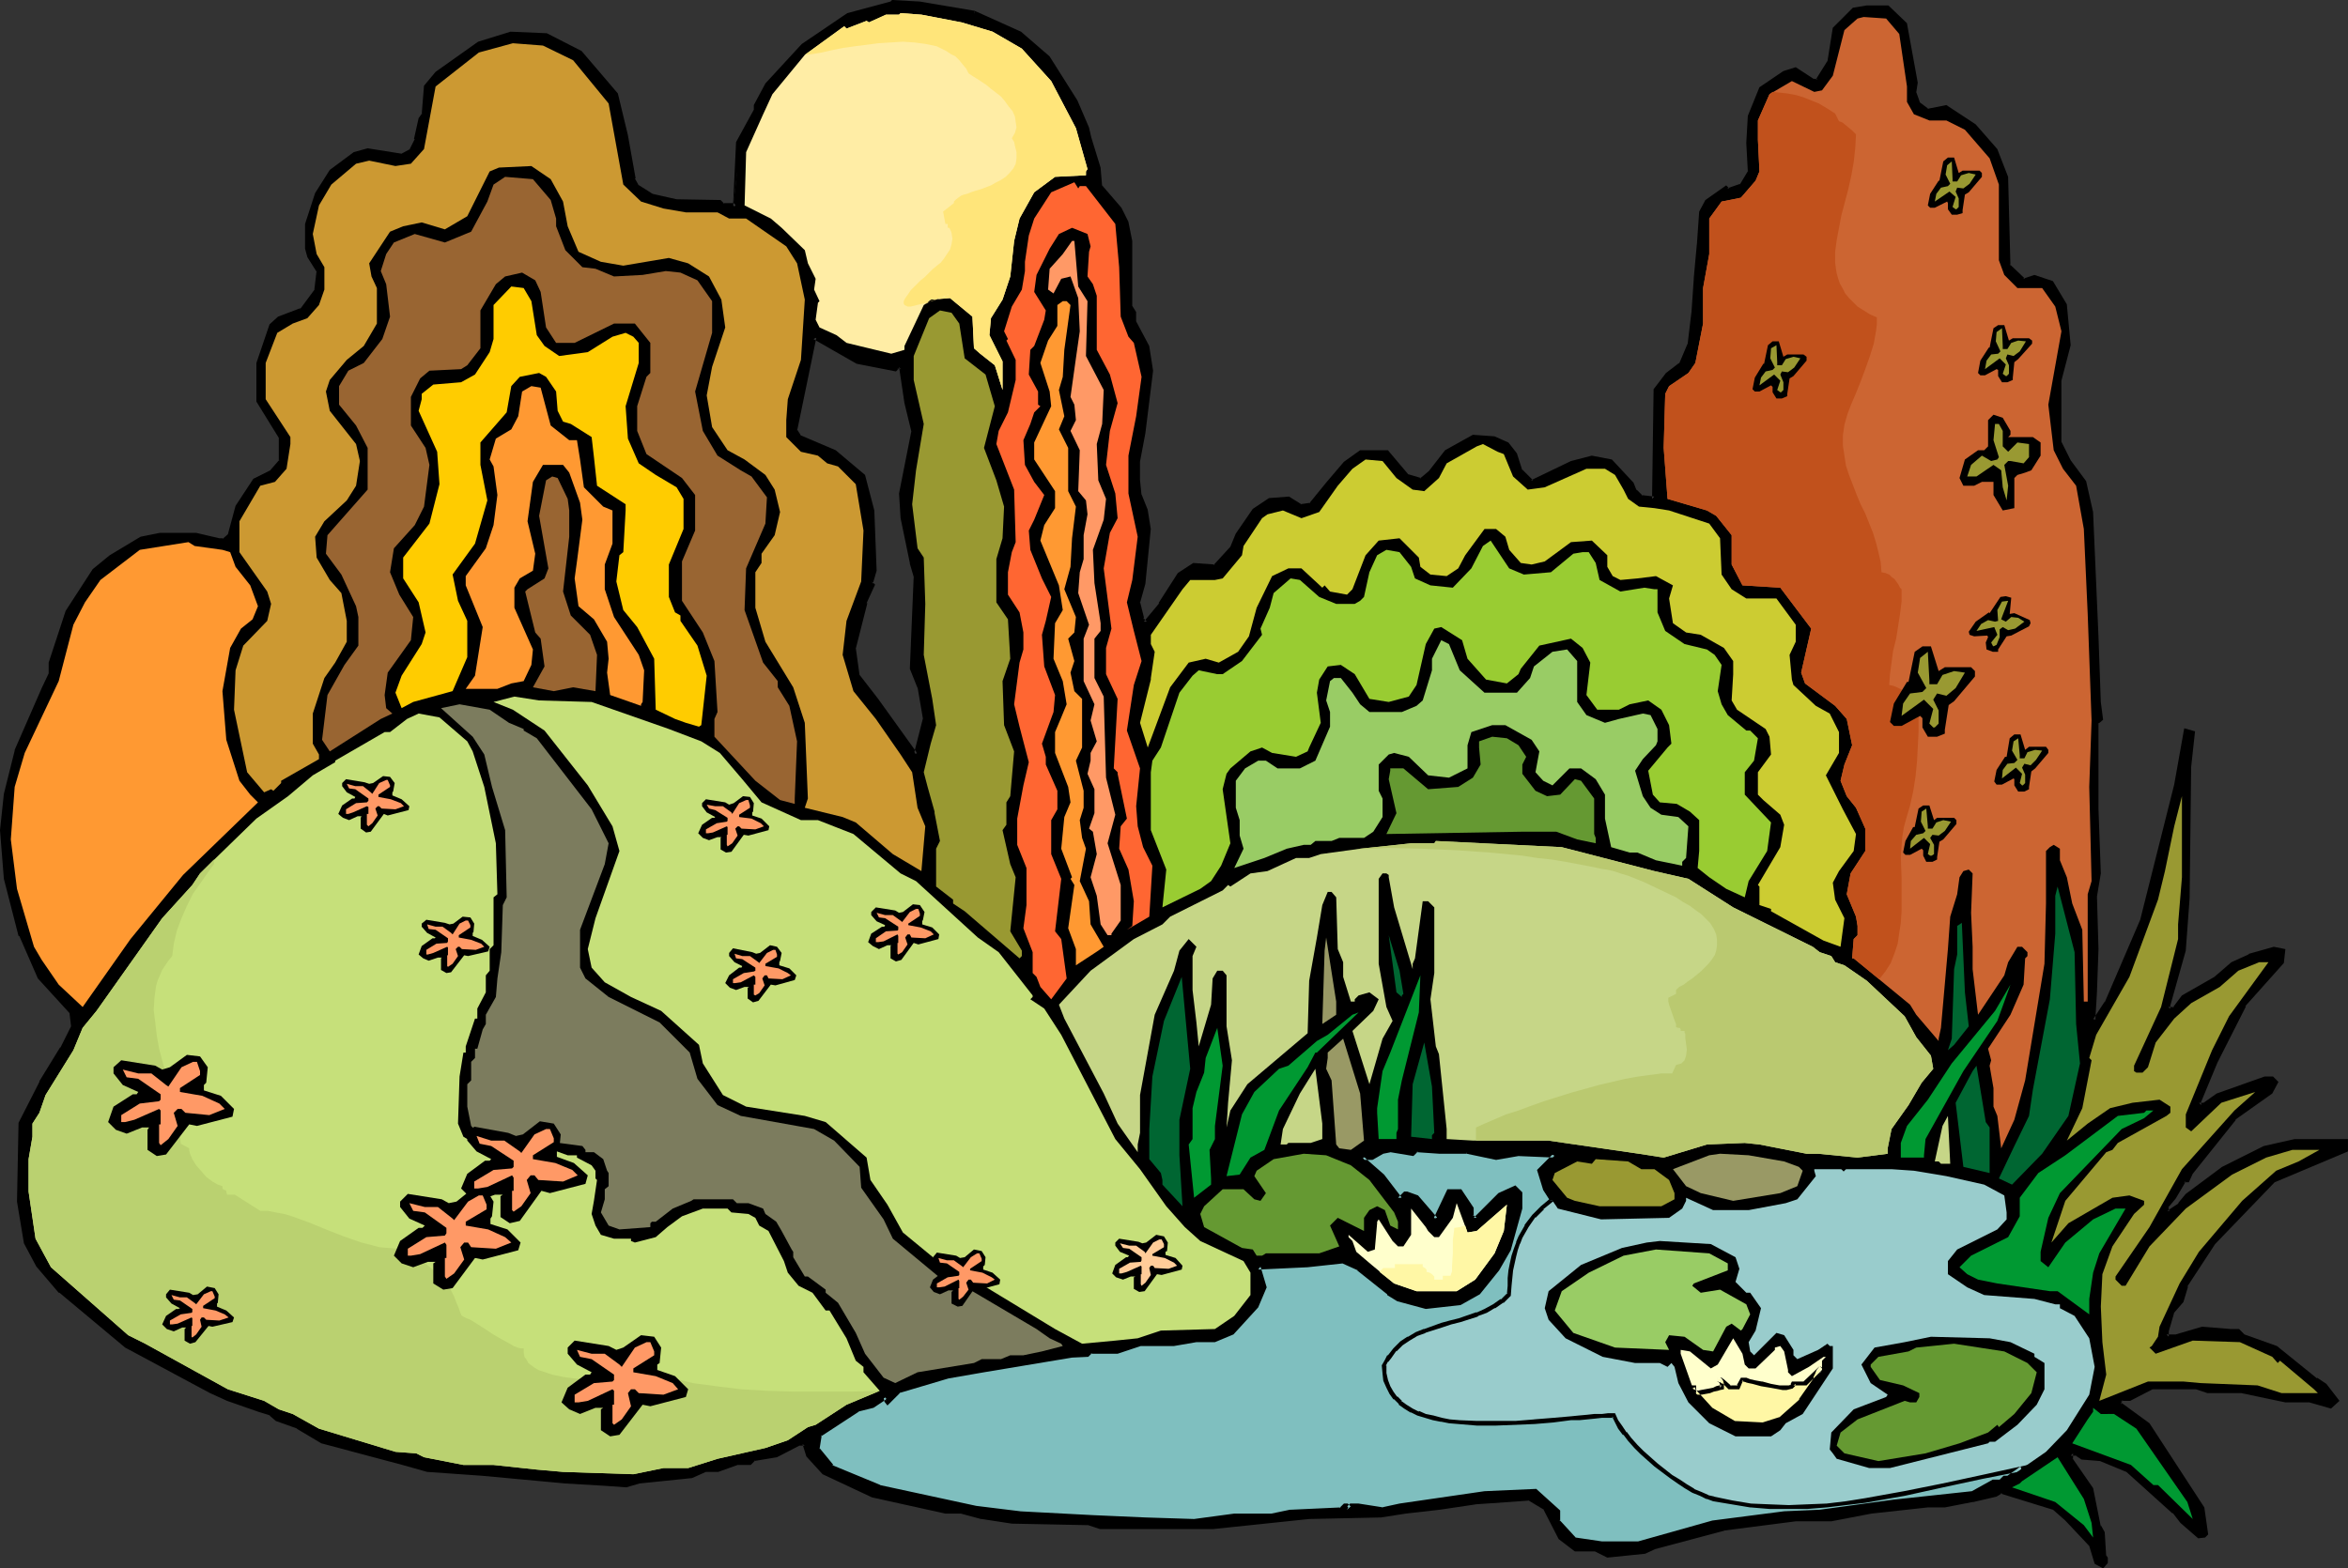 <?xml version="1.0" encoding="UTF-8" standalone="no"?>
<svg
   version="1.0"
   width="129.98mm"
   height="86.85mm"
   id="svg105"
   sodipodi:docname="Pond 8.wmf"
   xmlns:inkscape="http://www.inkscape.org/namespaces/inkscape"
   xmlns:sodipodi="http://sodipodi.sourceforge.net/DTD/sodipodi-0.dtd"
   xmlns="http://www.w3.org/2000/svg"
   xmlns:svg="http://www.w3.org/2000/svg">
  <rect width="100%" height="100%" fill="#333333" stroke="none"/>
  <sodipodi:namedview
     id="namedview105"
     pagecolor="#ffffff"
     bordercolor="#000000"
     borderopacity="0.25"
     inkscape:showpageshadow="2"
     inkscape:pageopacity="0.0"
     inkscape:pagecheckerboard="0"
     inkscape:deskcolor="#d1d1d1"
     inkscape:document-units="mm" />
  <defs
     id="defs1">
    <pattern
       id="WMFhbasepattern"
       patternUnits="userSpaceOnUse"
       width="6"
       height="6"
       x="0"
       y="0" />
  </defs>
  <path
     style="fill:#000000;fill-opacity:1;fill-rule:evenodd;stroke:none"
     d="m 187.294,77.255 -7.918,-1.616 -9.05,-5.172 -1.616,7.919 -2.424,11.798 0.808,1.293 7.434,3.071 6.141,5.172 1.939,7.111 0.323,12.607 -0.808,2.586 0.485,0.485 -1.616,3.556 -2.424,9.536 0.808,5.818 3.878,5.172 8.403,11.314 1.939,-7.435 -1.293,-6.626 -1.454,-3.879 0.808,-19.395 -0.808,-2.748 -1.939,-9.374 -0.485,-5.172 2.747,-13.091 -1.616,-5.818 -1.131,-7.596 h -0.808 z m 16.483,-74.508 9.534,4.364 5.979,5.01 5.818,9.212 2.424,5.495 0.323,1.939 1.939,6.303 0.485,3.879 3.878,4.687 1.616,2.909 0.646,3.879 v 13.738 l 0.808,1.293 v 1.939 l 2.909,5.01 0.646,5.172 -1.616,13.091 -1.131,5.818 v 4.041 l 0.485,3.071 1.131,3.232 0.808,3.879 -1.293,11.314 -1.131,4.041 0.808,3.071 v 0.485 l 0.808,0.808 3.232,-4.041 3.878,-6.142 3.07,-2.101 4.363,0.485 3.555,-3.879 1.293,-2.748 3.394,-5.172 3.232,-2.101 3.878,-0.323 2.424,1.616 2.262,-0.485 3.555,-4.202 3.717,-4.364 3.07,-2.424 h 5.494 l 4.363,5.172 2.747,0.808 2.101,-1.616 3.394,-4.364 5.494,-3.071 4.525,0.323 2.586,1.131 1.616,2.101 1.293,3.394 2.262,2.424 8.242,-3.879 4.363,-1.293 4.04,0.808 4.202,4.849 0.808,1.455 1.293,1.293 2.747,0.323 0.323,-22.789 2.424,-3.232 2.747,-1.939 1.939,-4.364 0.808,-6.626 0.323,-7.111 0.808,-7.111 0.323,-6.788 1.293,-2.263 4.04,-2.748 0.323,0.323 2.747,-0.808 1.939,-3.071 -0.323,-5.98 0.323,-5.495 2.262,-5.818 4.848,-3.232 2.424,-0.808 3.555,2.424 h 1.131 l 2.424,-3.879 1.131,-7.111 3.878,-4.041 2.747,-0.323 h 4.363 l 3.555,3.556 2.424,12.122 -0.485,1.939 0.808,2.424 2.101,1.616 3.878,-0.808 5.818,3.879 4.363,5.172 2.424,5.495 0.323,18.586 3.232,3.071 2.262,-0.808 3.555,1.293 2.909,4.687 0.646,8.243 -1.778,7.435 v 13.091 l 1.778,3.879 3.232,4.364 1.616,6.303 0.97,26.021 0.646,13.738 0.323,3.556 -0.97,0.808 v 18.102 l 0.646,13.415 -0.97,4.687 0.323,11.152 -0.323,9.051 -0.323,5.495 0.323,0.485 2.424,-3.717 7.595,-17.294 7.11,-28.284 1.939,-11.475 1.454,0.323 -0.646,7.111 -0.485,27.476 -0.808,11.152 -3.232,11.314 v 0.808 h 1.293 l 1.939,-2.424 6.787,-3.879 3.394,-3.071 3.717,-1.616 5.01,-1.455 2.101,0.323 -0.485,2.424 -7.918,8.889 -5.818,11.96 -3.555,8.566 v 0.485 h 1.131 l 2.747,-2.101 9.858,-3.394 h 1.616 l 0.808,0.808 -1.131,1.939 -7.595,5.495 -9.05,11.475 -0.808,1.455 h -0.808 l -1.939,3.717 -1.616,1.778 v 0.808 l 0.323,0.485 2.424,-1.616 1.616,-1.939 7.595,-5.495 8.565,-4.364 6.302,-1.616 h 10.666 v 1.939 l -15.029,6.303 -12.605,13.091 -5.818,9.051 -0.808,3.232 -2.101,2.263 -1.131,3.879 v 1.293 h 2.101 l 5.494,-1.616 5.818,0.323 h 1.616 l 1.131,1.293 6.787,2.263 8.242,6.788 1.939,1.131 2.424,3.232 -1.293,1.131 -4.202,-1.131 h -5.171 l -9.05,-2.101 h -7.11 l -2.424,-0.646 h -9.373 l -4.686,2.263 h -1.616 l -0.323,0.485 v 0.808 l 5.818,4.202 11.474,17.294 0.646,5.495 -0.323,0.485 h -1.131 l -3.555,-3.071 -1.616,-1.939 -9.858,-8.889 -5.494,-2.263 -3.878,-0.323 -1.293,-0.808 h -1.131 v 1.131 l 4.363,6.303 1.616,7.919 0.646,1.131 0.485,5.172 0.323,0.485 v 0.646 l -0.808,0.808 -1.293,-0.808 -0.97,-3.556 -5.171,-5.495 -2.747,-2.424 -10.989,-3.394 -1.293,0.808 -4.686,1.131 -5.979,1.131 h -3.394 l -11.958,1.293 -8.242,1.455 h -7.434 l -15.029,1.939 -14.544,3.879 -2.101,0.97 -7.757,0.808 -2.424,-1.293 h -4.363 l -3.07,-2.424 -3.232,-6.303 -3.07,-1.778 -4.363,0.323 -7.11,0.323 -7.595,1.131 -6.949,0.97 -5.171,0.646 -15.029,0.485 -20.2,1.939 h -23.432 l -2.424,-0.808 -16.16,-0.323 -6.302,-0.808 -4.202,-1.131 h -3.232 l -15.352,-3.556 -10.342,-4.849 -3.232,-3.556 -0.646,-2.424 h -1.293 l -4.686,2.424 -4.686,0.808 -0.808,0.808 h -2.747 l -4.04,1.455 h -2.586 l -2.909,1.293 -10.989,1.131 -2.747,0.808 -4.363,-0.323 -8.242,-0.485 -17.291,-1.455 -11.474,-0.97 -5.171,-1.455 -16.968,-4.364 -5.171,-3.071 -4.202,-1.616 -1.293,-1.131 -2.747,-0.97 -6.302,-2.263 -3.555,-1.616 -17.776,-9.374 -13.736,-11.475 -4.686,-5.495 -2.424,-4.687 -1.454,-8.728 0.323,-16.162 4.363,-8.566 4.363,-7.111 2.262,-4.687 -0.323,-2.909 -6.787,-7.435 -3.878,-8.728 -3.07,-11.798 -0.97,-10.182 0.97,-7.435 2.262,-9.051 5.494,-13.091 1.616,-3.071 v -2.424 l 3.555,-10.505 5.494,-8.728 3.555,-2.748 6.302,-4.041 4.04,-0.646 h 7.434 l 4.686,1.131 h 1.131 l 1.293,-1.131 1.454,-5.98 3.717,-5.495 3.394,-1.616 2.101,-2.424 v -5.01 l -4.848,-7.596 v -7.919 l 2.747,-7.758 1.616,-1.616 4.686,-1.616 3.232,-4.364 0.485,-3.879 -2.101,-3.071 -0.323,-1.616 V 46.87 l 1.939,-6.303 3.07,-4.687 4.848,-3.556 2.747,-0.808 7.11,1.131 1.939,-1.131 1.131,-2.263 0.808,-4.364 0.808,-0.97 0.323,-5.818 2.424,-2.748 8.726,-6.303 6.787,-1.939 7.272,0.323 7.11,3.556 7.595,8.728 1.939,8.728 1.616,9.051 0.808,1.455 3.07,1.939 5.171,1.293 h 9.05 l 0.646,0.808 h 2.101 l 0.485,0.323 0.646,-13.415 3.555,-6.626 v -1.131 l 2.424,-4.525 7.595,-8.081 9.373,-6.465 9.05,-2.263 0.323,-0.485 5.494,0.485 z"
     id="path1" />
  <path
     style="fill:#000000;fill-opacity:1;fill-rule:evenodd;stroke:none"
     d="m 186.971,76.932 0.485,-0.162 -7.918,-1.616 v 0.162 l -9.534,-5.495 -4.04,20.364 0.808,1.616 7.595,3.232 v -0.162 l 5.979,5.172 -0.162,-0.162 1.939,7.111 v -0.162 l 0.323,12.607 v -0.162 l -0.808,2.909 0.646,0.646 -0.162,-0.485 -1.454,3.556 h -0.162 l -2.262,9.697 0.808,5.98 3.878,5.334 8.888,12.122 2.262,-8.566 -1.293,-6.788 -1.616,-3.879 v 0.162 l 0.808,-19.395 -0.808,-2.909 v 0.162 l -1.939,-9.536 -0.323,-5.172 v 0.162 l 2.747,-13.091 -1.616,-5.98 v 0 l -1.131,-7.919 -1.454,0.162 -0.485,0.485 0.485,0.808 0.646,-0.646 -0.485,0.162 h 0.808 l -0.323,-0.485 1.131,7.596 v 0 l 1.454,5.98 v -0.162 l -2.586,13.091 0.323,5.172 1.939,9.374 v 0.162 l 0.808,2.748 v -0.162 l -0.808,19.395 1.616,4.041 v -0.162 l 1.131,6.626 v -0.162 l -1.939,7.596 0.808,-0.162 -8.242,-11.475 -3.878,-5.01 v 0.162 l -0.808,-5.818 v 0.162 l 2.424,-9.536 h -0.162 l 1.778,-3.879 -0.646,-0.646 0.162,0.485 0.808,-2.748 -0.485,-12.607 -1.939,-7.435 -6.141,-5.172 -7.595,-3.232 0.323,0.162 -0.808,-1.293 v 0.323 l 4.04,-19.556 -0.646,0.323 9.05,5.172 8.242,1.616 z"
     id="path2" />
  <path
     style="fill:#000000;fill-opacity:1;fill-rule:evenodd;stroke:none"
     d="m 203.777,3.232 -0.162,-0.162 9.534,4.364 h -0.162 l 5.979,5.01 h -0.162 l 5.979,9.051 v 0 l 2.262,5.495 V 26.829 l 0.323,2.101 v 0 l 2.101,6.303 v -0.162 l 0.323,4.041 4.04,4.849 v 0 l 1.454,2.748 v -0.162 l 0.808,3.879 v 0 13.899 l 0.808,1.293 -0.162,-0.162 v 2.101 l 2.909,5.172 v -0.162 l 0.646,5.172 v -0.162 l -1.454,12.93 -1.131,5.98 v 4.041 l 0.323,3.232 1.131,3.232 v -0.162 l 0.808,3.879 v -0.162 l -1.131,11.475 v 0 l -1.131,4.041 0.646,3.232 v -0.162 l 0.162,0.646 1.293,1.293 3.394,-4.364 v 0 l 4.04,-6.303 -0.162,0.162 3.07,-1.939 h -0.323 l 4.525,0.323 3.878,-4.041 1.131,-2.748 v 0 l 3.555,-5.172 -0.162,0.162 3.07,-1.939 h -0.162 l 4.04,-0.323 -0.323,-0.162 2.586,1.778 2.424,-0.485 3.717,-4.525 3.717,-4.364 -0.162,0.162 3.232,-2.263 h -0.323 5.494 l -0.323,-0.162 4.363,5.172 3.232,0.97 2.262,-1.778 3.394,-4.364 -0.162,0.162 5.656,-3.232 h -0.323 l 4.363,0.485 -0.162,-0.162 2.747,1.293 -0.162,-0.162 1.616,1.939 h -0.162 l 1.293,3.556 2.747,2.586 8.565,-4.041 h -0.162 l 4.363,-1.131 h -0.162 l 3.878,0.808 -0.162,-0.162 4.202,4.849 v -0.162 l 0.808,1.616 1.293,1.293 3.555,0.485 0.323,-23.274 -0.162,0.162 2.424,-3.071 v 0.162 l 2.747,-2.263 2.101,-4.364 0.808,-6.788 v 0 l 0.323,-7.111 v 0 l 0.808,-7.111 v 0 l 0.323,-6.788 v 0.162 l 1.131,-2.263 v 0.162 l 3.878,-2.748 h -0.485 l 0.485,0.646 3.232,-0.97 2.101,-3.394 -0.323,-6.142 0.323,-5.495 v 0.162 l 2.262,-5.818 -0.162,0.162 4.848,-3.232 -0.162,0.162 2.424,-0.808 -0.485,-0.162 3.717,2.586 h 1.454 l 2.586,-4.364 1.293,-7.111 -0.162,0.323 3.878,-4.041 -0.162,0.162 2.747,-0.323 h -0.162 4.363 l -0.323,-0.162 3.555,3.556 V 5.172 l 2.262,12.283 V 17.294 l -0.485,1.939 0.97,2.748 2.262,1.616 4.04,-0.646 h -0.323 l 5.979,3.879 -0.162,-0.162 4.525,5.172 -0.162,-0.162 2.262,5.495 v -0.162 l 0.485,18.748 3.394,3.556 2.586,-0.97 h -0.323 l 3.555,1.293 -0.162,-0.323 2.747,4.687 v -0.162 l 0.808,8.404 v -0.323 l -1.939,7.596 V 92.771 l 1.939,4.041 3.232,4.364 -0.162,-0.162 1.616,6.303 v -0.162 l 1.131,26.021 0.485,13.738 v 0.162 l 0.323,3.394 0.162,-0.323 -0.97,0.97 v 18.263 l 0.485,13.415 v -0.162 l -0.808,4.849 0.323,11.152 -0.323,9.051 -0.485,5.657 0.97,0.97 2.586,-4.041 v -0.162 l 7.595,-17.294 h 0.162 l 6.949,-28.445 v 0 l 2.101,-11.314 -0.646,0.323 1.454,0.323 -0.323,-0.485 -0.646,7.111 v 0 l -0.323,27.476 v 0 l -0.97,11.152 v -0.162 l -3.07,11.475 v 1.293 h 1.778 l 2.101,-2.586 v 0.162 l 6.626,-3.879 3.555,-3.232 v 0.162 l 3.555,-1.778 -0.162,0.162 5.171,-1.616 h -0.162 l 1.939,0.485 -0.323,-0.485 -0.485,2.424 0.162,-0.323 -7.918,9.051 -5.979,11.96 -3.555,8.728 0.162,0.808 h 1.616 l 2.909,-1.939 h -0.162 l 9.858,-3.556 h -0.162 1.616 -0.323 l 0.808,0.808 v -0.646 l -1.293,1.939 0.162,-0.162 -7.595,5.657 -9.05,11.475 -0.808,1.616 0.323,-0.162 h -0.97 l -2.101,3.717 v 0 l -1.778,2.101 v 0.97 l 0.808,0.808 2.747,-1.778 1.616,-2.101 v 0.162 l 7.434,-5.495 v 0 l 8.565,-4.364 v 0.162 l 6.302,-1.616 h -0.162 10.666 l -0.485,-0.485 v 1.939 l 0.323,-0.323 -15.029,6.303 -12.766,13.253 -5.818,9.051 -0.97,3.232 0.162,-0.162 -2.101,2.424 -1.293,4.041 0.162,1.616 2.424,0.162 5.656,-1.778 h -0.323 l 5.979,0.485 v 0 -0.808 h 0.162 l -6.141,-0.485 -5.494,1.616 h 0.162 -2.101 l 0.485,0.485 v -1.293 0.162 l 1.131,-3.879 -0.162,0.162 2.101,-2.424 0.97,-3.232 h -0.162 l 5.818,-8.889 v 0 l 12.605,-13.091 -0.162,0.162 15.352,-6.465 v -2.586 h -11.15 l -6.464,1.455 -8.726,4.364 v 0 l -7.595,5.657 -1.616,1.939 h 0.162 l -2.424,1.616 h 0.485 l -0.323,-0.485 0.162,0.323 v -0.808 l -0.162,0.323 1.616,-1.939 2.101,-3.556 -0.485,0.162 h 1.131 l 0.808,-1.778 v 0 l 9.05,-11.314 h -0.162 l 7.757,-5.495 1.293,-2.424 -1.131,-1.131 h -1.778 l -10.019,3.556 -2.747,1.939 h 0.162 -1.131 l 0.485,0.485 v -0.485 l -0.162,0.162 3.555,-8.566 5.979,-11.798 h -0.162 l 8.08,-9.051 0.323,-2.909 -2.424,-0.485 -5.171,1.455 -0.162,0.162 -3.555,1.616 -3.555,3.071 v 0 l -6.787,3.879 -1.939,2.586 0.323,-0.162 h -1.293 l 0.485,0.323 v -0.808 0.162 l 3.232,-11.475 0.808,-10.99 v -0.162 l 0.323,-27.476 v 0.162 l 0.808,-7.435 -2.262,-0.646 -2.101,11.798 v 0 l -7.11,28.284 v 0 l -7.434,17.294 v -0.162 l -2.424,3.717 h 0.646 l -0.323,-0.485 0.162,0.323 0.323,-5.495 0.323,-9.051 -0.323,-11.152 v 0.162 l 0.808,-4.849 -0.485,-13.415 V 151.278 l -0.162,0.323 1.131,-0.97 -0.485,-3.717 v 0 l -0.485,-13.738 -1.131,-26.021 -1.454,-6.465 -3.232,-4.364 v 0 l -1.939,-3.879 v 0.162 -13.091 0.162 l 1.939,-7.435 -0.808,-8.566 -2.909,-4.849 -3.878,-1.293 -2.424,0.808 h 0.485 l -3.232,-3.071 0.162,0.323 -0.485,-18.586 -2.262,-5.818 -4.525,-5.172 -6.141,-4.041 -4.04,0.808 h 0.323 l -1.939,-1.455 0.162,0.162 -0.808,-2.263 v 0.162 l 0.323,-2.101 -2.262,-12.445 -3.878,-3.717 h -4.525 v 0 l -2.909,0.485 -4.202,4.202 -1.131,7.111 v -0.162 l -2.424,3.879 0.485,-0.162 h -1.131 0.162 l -3.717,-2.424 -2.586,0.808 -5.01,3.394 -2.424,5.98 -0.323,5.657 0.323,5.98 0.162,-0.323 -1.939,3.232 0.162,-0.323 -2.747,0.97 h 0.485 l -0.646,-0.646 -4.363,3.071 -1.293,2.424 -0.485,6.95 v -0.162 l -0.646,7.111 v 0.162 l -0.485,7.111 v -0.162 l -0.808,6.788 v -0.162 l -1.778,4.202 v -0.162 l -2.747,2.101 -2.586,3.394 -0.323,22.95 0.485,-0.485 -2.747,-0.323 0.323,0.162 -1.293,-1.293 v 0.162 l -0.646,-1.616 -4.525,-4.849 -4.202,-0.808 -4.363,1.131 -8.403,4.041 h 0.485 l -2.262,-2.263 v 0.162 l -1.131,-3.556 -1.778,-2.263 -2.909,-1.293 -4.525,-0.323 -5.818,3.232 -3.394,4.364 v 0 l -1.939,1.616 0.323,-0.162 -2.747,-0.808 0.162,0.162 -4.363,-5.172 h -5.818 l -3.394,2.424 -3.717,4.364 -3.555,4.364 0.323,-0.162 -2.262,0.323 h 0.323 l -2.586,-1.616 -4.202,0.323 -3.394,2.263 -3.555,5.172 -1.131,2.748 v 0 l -3.555,3.879 0.323,-0.162 -4.525,-0.323 -3.232,2.101 -4.04,6.303 h 0.162 l -3.232,3.879 h 0.646 l -0.808,-0.808 0.162,0.323 v -0.485 l -0.808,-3.232 v 0.323 l 1.131,-4.041 1.131,-11.475 -0.646,-4.041 -1.293,-3.232 v 0.162 l -0.323,-3.232 v 0.162 -4.041 0.162 l 1.131,-5.98 1.616,-13.091 -0.808,-5.172 -2.747,-5.172 v 0.162 -2.101 l -0.808,-1.293 v 0.162 -13.738 l -0.808,-4.041 -1.454,-2.909 -4.04,-4.687 v 0.162 l -0.323,-3.879 -1.939,-6.303 v 0 l -0.485,-2.101 -2.424,-5.657 v 0 l -5.818,-9.212 -5.979,-5.172 -9.696,-4.364 z"
     id="path3" />
  <path
     style="fill:#000000;fill-opacity:1;fill-rule:evenodd;stroke:none"
     d="m 466.7,278.959 h 1.616 l -0.323,-0.162 1.293,1.293 6.787,2.424 -0.162,-0.162 8.403,6.788 v 0 l 1.778,1.131 v -0.162 l 2.424,3.232 v -0.485 l -1.131,1.131 0.323,-0.162 -4.363,-1.131 h -5.171 v 0 l -9.05,-1.939 h -7.11 0.162 l -2.424,-0.808 h -9.696 l -4.686,2.424 0.162,-0.162 -1.778,0.162 -0.646,0.485 v 1.293 l 5.979,4.525 v -0.162 l 11.312,17.294 v -0.162 l 0.808,5.495 v -0.485 l -0.323,0.485 0.323,-0.162 h -1.131 l 0.323,0.162 -3.555,-3.071 v 0 l -1.616,-1.939 v 0 l -9.858,-8.889 -5.656,-2.424 -4.04,-0.323 h 0.162 l -1.293,-0.808 -1.778,0.162 v 1.616 l 4.363,6.465 v -0.162 l 1.616,7.919 0.808,1.293 v -0.162 l 0.323,5.172 0.485,0.485 -0.162,-0.162 v 0.646 l 0.162,-0.323 -0.808,0.808 h 0.646 l -1.293,-0.808 0.162,0.162 -1.131,-3.556 -5.171,-5.657 -2.909,-2.424 -11.15,-3.556 -1.454,0.808 h 0.162 l -4.848,1.131 v 0 l -5.818,1.131 v 0 h -3.555 l -11.797,1.293 -8.242,1.616 v 0 h -7.595 l -15.029,1.939 v 0 l -14.544,3.879 v 0 l -2.101,0.97 0.162,-0.162 -7.757,0.808 h 0.162 l -2.424,-1.293 h -4.525 l 0.323,0.162 -3.232,-2.424 0.162,0.162 -3.232,-6.465 -3.232,-1.939 -4.525,0.323 v 0 l -7.11,0.323 v 0 l -7.595,1.293 -7.11,0.808 -5.171,0.808 h 0.162 l -15.029,0.323 h -0.162 l -20.038,1.939 v 0 h -23.432 v 0 l -2.424,-0.808 -16.16,-0.323 h 0.162 l -6.302,-0.808 v 0 l -4.363,-1.131 h -3.232 0.162 l -15.514,-3.556 h 0.162 l -10.342,-4.687 h 0.162 l -3.232,-3.556 0.162,0.323 -0.808,-2.748 h -1.778 l -4.686,2.424 h 0.162 l -4.848,0.808 -0.97,0.808 0.323,-0.162 h -2.909 l -4.04,1.616 h 0.162 -2.747 l -2.909,1.293 0.162,-0.162 -10.989,1.293 h -0.162 l -2.747,0.646 h 0.323 l -4.525,-0.323 v 0 l -8.242,-0.323 v 0 l -17.291,-1.616 -11.474,-0.808 v 0 l -5.01,-1.616 -16.968,-4.364 0.162,0.162 -5.171,-3.232 -4.363,-1.616 0.162,0.162 -1.293,-1.293 -2.909,-0.808 -6.302,-2.424 v 0.162 l -3.555,-1.616 -17.614,-9.536 v 0.162 L 12.928,269.908 v 0 l -4.686,-5.495 v 0.162 l -2.424,-4.687 0.162,0.162 -1.616,-8.728 v 0 l 0.485,-16.162 -0.162,0.162 4.363,-8.566 v 0 l 4.363,-7.111 v 0 l 2.424,-4.849 -0.485,-3.071 -6.787,-7.596 0.162,0.162 -4.04,-8.728 H 4.848 L 1.616,183.764 v 0.162 L 0.808,173.743 v 0 l 0.808,-7.435 v 0.162 l 2.424,-9.212 -0.162,0.162 5.656,-12.93 1.454,-3.232 v -2.586 0.162 l 3.717,-10.667 -0.162,0.162 5.494,-8.728 -0.162,0.162 3.555,-2.748 6.302,-3.879 h -0.162 l 4.04,-0.808 v 0 h 7.434 -0.162 l 4.848,1.131 h 1.454 l 1.293,-1.293 1.616,-5.98 v 0 l 3.555,-5.495 -0.162,0.162 3.555,-1.616 2.101,-2.586 v -5.334 l -4.686,-7.596 v 0.162 -7.919 0.162 l 2.747,-7.919 -0.162,0.323 1.616,-1.616 -0.162,0.162 4.848,-1.616 3.394,-4.687 0.323,-4.202 -2.101,-3.232 0.162,0.162 -0.485,-1.616 v 0.162 -5.172 0.162 l 2.101,-6.303 -0.162,0.162 3.232,-4.849 -0.162,0.162 4.848,-3.556 h -0.162 l 2.586,-0.646 h -0.162 l 7.272,1.131 2.262,-1.293 1.293,-2.586 0.808,-4.364 -0.162,0.323 0.808,-1.131 0.485,-5.98 -0.162,0.323 2.424,-2.748 v 0 l 8.726,-6.303 -0.162,0.162 6.626,-1.939 v 0 l 7.272,0.323 h -0.162 l 7.11,3.394 h -0.162 l 7.595,8.728 -0.162,-0.162 1.939,8.566 v 0 l 1.616,9.212 0.97,1.616 3.232,2.101 5.171,1.293 h 9.211 l -0.323,-0.162 0.808,0.808 2.262,0.162 -0.323,-0.162 1.131,0.97 0.808,-14.384 v 0.162 l -1.616,13.253 0.646,-0.323 -0.485,-0.485 h -2.262 l 0.323,0.162 -0.808,-0.808 -9.211,-0.162 v 0 l -5.01,-1.131 v 0 l -3.07,-1.939 0.162,0.162 -0.808,-1.455 h 0.162 l -1.616,-9.051 v 0 l -2.101,-8.728 -7.595,-8.889 -7.272,-3.717 -7.595,-0.323 -6.787,2.101 -8.888,6.303 -2.424,2.909 -0.485,5.98 0.162,-0.323 -0.808,1.131 -0.97,4.364 h 0.162 l -1.131,2.263 0.162,-0.162 -2.101,1.131 0.323,-0.162 -7.11,-1.131 -2.909,0.808 -5.01,3.717 -3.07,4.849 -2.101,6.465 v 5.172 l 0.485,1.778 1.939,3.071 v -0.323 l -0.485,4.041 0.162,-0.162 -3.232,4.364 0.162,-0.323 -4.686,1.778 -1.778,1.616 -2.747,8.081 v 8.081 l 4.686,7.596 v -0.162 5.01 l 0.162,-0.323 -2.101,2.424 0.162,-0.162 -3.555,1.778 -3.717,5.657 -1.616,5.98 0.162,-0.162 -1.293,1.131 0.323,-0.162 h -1.131 0.162 l -4.848,-1.131 h -7.595 l -4.04,0.808 -6.464,3.879 -3.555,2.909 -5.656,8.728 -3.555,10.829 v 2.424 -0.162 l -1.454,3.071 -5.656,12.93 v 0.162 l -2.262,9.051 v 0 L 0,173.743 0.808,183.925 3.878,195.885 h 0.162 l 3.878,8.889 6.787,7.435 -0.162,-0.162 0.323,2.748 0.162,-0.323 -2.424,4.849 v -0.162 l -4.363,7.111 v 0.162 l -4.363,8.566 -0.323,16.485 1.454,8.728 2.586,4.849 4.686,5.495 h 0.162 l 13.736,11.475 17.776,9.536 3.555,1.616 v 0 l 6.464,2.263 2.586,0.808 h -0.162 l 1.293,1.131 4.525,1.616 h -0.162 l 5.171,3.071 16.968,4.525 5.171,1.455 11.474,0.808 17.453,1.616 v 0 l 8.242,0.485 v 0 l 4.525,0.323 2.747,-0.808 v 0 l 10.989,-1.131 2.909,-1.293 h -0.162 2.747 l 4.04,-1.455 h -0.162 2.909 l 0.97,-0.97 -0.323,0.162 4.848,-0.808 4.686,-2.424 h -0.162 1.293 l -0.485,-0.323 0.808,2.586 3.394,3.717 10.342,4.849 15.352,3.394 h 3.394 -0.162 l 4.202,1.131 h 0.162 l 6.302,0.97 v 0 l 16.16,0.323 h -0.162 l 2.424,0.808 h 23.594 0.162 l 20.038,-2.101 v 0 l 15.029,-0.323 v 0 l 5.171,-0.808 7.11,-0.808 7.595,-1.131 h -0.162 l 7.11,-0.485 v 0 l 4.363,-0.323 h -0.323 l 3.232,1.939 -0.162,-0.162 3.232,6.303 3.394,2.586 h 4.363 -0.162 l 2.586,1.293 7.918,-0.808 2.101,-0.97 v 0 l 14.544,-3.879 h -0.162 l 15.029,-1.939 v 0 h 7.434 l 8.403,-1.616 11.797,-1.293 v 0 h 3.555 l 5.818,-1.131 h 0.162 l 4.848,-1.131 1.293,-0.808 -0.485,0.162 10.989,3.394 -0.162,-0.162 2.747,2.424 5.171,5.495 -0.162,-0.162 1.131,3.717 1.778,0.97 0.97,-1.131 v -1.131 l -0.323,-0.485 v 0.323 l -0.323,-5.172 -0.808,-1.455 v 0.323 l -1.616,-8.081 -4.363,-6.303 0.162,0.162 v -1.131 l -0.485,0.485 h 1.131 l -0.323,-0.162 1.454,0.97 4.04,0.323 h -0.162 l 5.494,2.263 -0.162,-0.162 9.858,8.889 v -0.162 l 1.616,2.101 3.717,3.232 1.454,-0.162 0.646,-0.646 -0.808,-5.657 -11.474,-17.617 -5.979,-4.364 0.162,0.485 v -0.808 l -0.162,0.323 0.485,-0.485 -0.323,0.162 h 1.778 l 4.686,-2.424 h -0.162 9.373 -0.162 l 2.424,0.808 h 7.272 -0.162 l 9.211,1.939 h 5.171 -0.162 l 4.525,1.293 1.778,-1.616 -2.747,-3.556 -1.939,-1.293 v 0.162 l -8.403,-6.788 -6.787,-2.424 0.162,0.162 -1.293,-1.293 h -1.778 z"
     id="path4" />
  <path
     style="fill:#000000;fill-opacity:1;fill-rule:evenodd;stroke:none"
     d="m 154.974,30.062 3.555,-6.788 v -1.131 0.162 l 2.262,-4.364 v 0 l 7.595,-8.081 h -0.162 l 9.373,-6.303 v 0 l 9.211,-2.424 0.323,-0.485 -0.323,0.162 5.494,0.485 11.474,1.939 0.162,-0.97 L 192.465,0.323 186.648,0 l -0.485,0.485 0.162,-0.162 -9.05,2.424 -9.534,6.465 -7.595,8.243 -2.424,4.525 v 1.293 -0.323 l -3.717,6.788 -0.646,13.576 z"
     id="path5" />
  <path
     style="fill:#ffeda5;fill-opacity:1;fill-rule:evenodd;stroke:none"
     d="m 201.192,4.687 6.464,1.939 6.141,3.556 6.141,6.788 5.171,9.859 2.424,8.566 -0.323,0.485 v 0.808 l -6.464,0.323 -4.363,3.232 -3.07,5.495 -1.131,4.687 -0.808,7.435 -1.616,4.849 -2.424,3.879 -0.323,3.556 2.747,5.495 v 5.98 l -1.616,-5.172 -3.07,-2.424 -1.293,-1.131 -0.323,-6.626 -4.686,-3.879 -4.04,0.323 -1.454,1.131 -4.04,8.566 v 0.808 l -2.747,0.808 -9.373,-2.263 -2.101,-1.616 -3.555,-1.616 -0.808,-1.616 0.485,-3.556 0.323,-0.323 -1.131,-2.424 0.323,-2.263 -1.616,-3.232 -0.646,-2.748 -4.848,-4.687 -2.262,-1.939 -5.494,-2.748 0.323,-11.152 3.555,-7.919 1.939,-4.202 6.787,-8.243 8.242,-5.98 0.485,0.485 4.202,-1.616 0.485,0.323 3.555,-1.616 h 2.747 l 0.323,-0.323 4.363,0.323 z"
     id="path6" />
  <path
     style="fill:#cc6532;fill-opacity:1;fill-rule:evenodd;stroke:none"
     d="m 397.374,7.111 1.616,10.99 v 3.232 l 1.454,2.586 3.232,1.293 h 3.555 l 3.878,1.939 5.171,5.98 1.939,5.495 v 15.839 l 1.131,3.071 2.747,2.748 h 5.171 l 2.747,3.879 1.293,5.172 -2.747,15.354 1.131,9.536 1.939,3.879 2.747,3.556 1.616,9.051 0.808,17.778 0.808,22.304 -0.485,13.899 0.485,19.718 -0.808,2.748 v 22.465 h -0.808 l -0.323,-15.031 -2.101,-5.495 -1.131,-5.495 -1.454,-3.556 v -2.424 l -1.293,-0.808 -0.808,0.485 -0.808,0.808 v 10.99 l -0.323,12.607 -4.04,24.405 -2.262,8.243 -2.747,5.98 -0.808,-6.788 -0.808,-1.939 v -3.879 l -0.808,-4.687 0.323,-1.131 -0.646,-2.424 4.686,-7.111 2.747,-6.303 0.323,-5.495 0.485,-0.485 v -0.808 l -1.131,-1.131 h -0.97 l -1.939,3.232 -0.808,2.748 -5.494,8.243 -1.131,-9.536 v -4.687 l -0.323,-7.111 0.323,-8.243 -0.808,-0.808 -1.131,0.323 -0.808,1.293 -0.485,3.556 -1.454,4.687 -0.485,6.788 -1.454,16.485 -0.485,2.263 v 0.485 l -4.686,-5.495 -1.293,-2.101 -11.797,-9.697 h -0.323 l 0.323,-4.041 0.808,-0.808 v -1.939 l -0.323,-1.939 -1.939,-4.687 0.808,-4.364 3.07,-4.687 v -4.687 l -1.939,-4.364 -1.939,-2.424 -1.293,-3.232 0.808,-3.394 1.616,-4.041 -1.131,-5.495 -2.424,-2.748 -6.302,-4.687 -0.808,-2.263 2.101,-9.212 -6.464,-8.566 -7.918,-0.485 -2.262,-4.364 v -6.142 l -3.232,-4.041 -1.939,-1.131 -8.242,-2.424 -0.808,-10.667 0.323,-11.314 0.808,-1.616 4.04,-2.748 1.454,-2.101 1.616,-8.243 V 60.285 l 1.293,-7.111 v -7.435 l 2.586,-3.556 4.04,-0.808 3.07,-3.556 0.808,-1.939 -0.323,-6.626 v -4.041 l 2.424,-5.495 4.686,-2.748 4.686,2.263 1.616,-0.323 2.262,-3.071 2.424,-9.536 2.747,-2.424 1.293,-0.323 4.686,0.323 z"
     id="path7" />
  <path
     style="fill:#c1511c;fill-opacity:1;fill-rule:evenodd;stroke:none"
     d="m 370.872,19.233 1.616,0.162 1.454,0.162 1.778,0.323 1.616,0.485 1.616,0.646 1.616,0.646 1.616,0.97 1.778,1.131 0.808,1.616 0.485,0.162 0.323,0.162 0.97,0.808 0.97,0.808 0.808,0.808 -0.162,2.909 -0.323,2.909 -0.485,2.748 -0.646,2.909 -1.454,5.495 -0.485,2.586 -0.485,2.586 -0.323,2.424 v 2.263 l 0.162,1.293 0.162,0.97 0.323,1.131 0.323,0.97 0.646,1.131 0.485,0.97 0.808,0.97 0.808,0.808 0.97,0.97 1.293,0.808 1.293,0.808 1.454,0.646 v 1.455 l -0.162,1.293 -0.485,2.748 -0.808,2.586 -0.97,2.748 -0.97,2.586 -0.97,2.424 -0.97,2.263 -0.808,2.101 -0.646,2.263 -0.323,2.263 v 2.101 l 0.323,2.101 0.323,2.101 0.646,1.939 0.808,2.101 0.808,2.101 0.808,1.939 0.97,1.939 1.616,4.041 0.646,2.101 0.485,1.939 0.485,2.101 0.162,2.101 0.808,0.162 0.808,0.323 0.485,0.485 0.646,0.485 0.808,1.131 0.323,0.646 0.323,0.323 v 2.586 l -0.323,2.586 -0.808,5.172 -0.646,2.586 -0.323,2.424 -0.323,2.424 -0.162,2.263 0.808,0.162 0.808,0.323 0.97,0.485 0.808,0.485 1.616,1.131 0.646,0.646 0.485,0.323 v 3.071 3.071 l -0.162,3.232 -0.162,3.071 -0.323,3.232 -0.485,3.071 -0.646,2.909 -0.808,2.748 -0.485,1.778 -0.323,1.939 -0.162,2.101 -0.162,2.101 0.162,4.525 v 4.687 2.263 l -0.162,2.424 -0.323,2.101 -0.323,2.263 -0.646,1.939 -0.808,2.101 -1.131,1.778 -1.293,1.616 -5.333,-4.364 h -0.323 l 0.323,-4.041 0.808,-0.808 v -1.939 l -0.323,-1.939 -1.939,-4.687 0.808,-4.364 3.07,-4.687 v -4.687 l -1.939,-4.364 -1.939,-2.424 -1.293,-3.232 0.808,-3.394 1.616,-4.041 -1.131,-5.495 -2.424,-2.748 -6.302,-4.687 -0.808,-2.263 2.101,-9.212 -6.464,-8.566 -7.918,-0.485 -2.262,-4.364 v -6.142 l -3.232,-4.041 -1.939,-1.131 -8.242,-2.424 -0.808,-10.667 0.323,-11.314 0.808,-1.616 4.04,-2.748 1.454,-2.101 1.616,-8.243 V 60.285 l 1.293,-7.111 v -7.435 l 2.586,-3.556 4.04,-0.808 3.07,-3.556 0.808,-1.939 -0.323,-6.626 v -4.041 l 2.424,-5.495 z"
     id="path8" />
  <path
     style="fill:#cc9932;fill-opacity:1;fill-rule:evenodd;stroke:none"
     d="m 119.907,12.606 7.434,9.051 3.07,16.97 3.717,3.556 4.686,1.455 4.686,0.808 h 6.626 l 2.424,1.293 h 3.555 l 8.403,5.818 2.262,3.556 1.616,7.596 -0.808,12.606 -2.747,8.243 -0.323,4.364 v 3.556 l 3.07,3.071 3.555,0.808 1.939,1.616 2.262,0.646 3.717,3.717 1.616,9.697 -0.485,10.667 -3.07,8.243 -0.808,7.111 2.262,7.596 4.686,5.818 5.171,7.435 2.424,3.717 1.131,7.435 1.616,3.879 -0.808,9.374 -5.979,-3.556 -7.757,-6.626 -2.747,-1.131 -7.918,-1.939 0.646,-1.939 -0.646,-15.839 -2.424,-7.435 -5.818,-9.536 -2.101,-7.111 v -7.435 l 1.293,-1.939 v -1.939 l 2.747,-3.879 1.131,-4.849 -1.131,-4.687 -1.939,-3.071 -4.363,-3.232 -3.555,-1.939 -3.232,-4.849 -1.131,-6.626 1.131,-5.98 2.747,-8.243 -0.808,-5.818 -2.586,-4.849 -4.363,-2.748 -4.04,-1.131 -9.534,1.616 -4.686,-0.808 -4.686,-2.101 -2.262,-5.334 -0.97,-5.172 -2.586,-4.687 -4.04,-2.748 -6.787,0.323 -1.939,0.808 -4.686,9.374 -4.686,2.748 -4.848,-1.455 -3.878,0.808 -2.747,1.131 -4.363,6.626 0.485,2.748 1.131,2.424 v 7.435 l -2.747,4.687 -3.555,2.909 -3.555,4.202 -0.808,2.424 0.808,4.041 5.494,6.95 0.808,3.556 -0.808,5.172 -1.939,3.071 -4.686,4.364 -1.939,3.232 0.323,4.364 2.747,4.687 2.424,2.748 1.131,5.818 v 4.364 l -2.424,4.364 -2.262,3.232 -2.424,7.435 v 6.303 l 1.293,2.263 v 0.97 l -7.918,4.525 v 0.485 l -1.616,1.616 -0.485,-0.323 -1.454,0.646 -3.555,-4.202 -2.747,-13.091 0.323,-8.243 1.616,-5.172 5.01,-5.172 0.808,-3.556 -0.808,-2.586 -5.818,-8.243 v -6.465 l 4.363,-7.435 3.07,-0.808 2.424,-2.748 0.808,-5.172 v -1.455 l -5.171,-7.919 v -7.596 l 2.424,-6.303 3.232,-1.939 3.07,-1.131 2.424,-2.748 1.131,-3.232 v -4.687 l -1.616,-2.748 -0.808,-4.202 1.293,-5.98 2.586,-4.364 5.171,-4.364 2.747,-0.646 5.494,1.131 3.232,-0.485 2.747,-3.071 2.424,-13.091 9.05,-7.111 7.11,-1.939 6.302,0.485 z"
     id="path9" />
  <path
     style="fill:#000000;fill-opacity:1;fill-rule:evenodd;stroke:none"
     d="m 405.616,140.449 1.293,-0.808 h 5.494 l 0.808,0.808 v 1.131 l -4.363,5.172 -1.131,0.808 -0.808,5.172 v 0.808 l -1.616,0.646 h -1.939 l -1.131,-1.939 v -1.939 l -0.485,-0.485 -3.878,2.101 h -1.616 l -0.808,-0.808 0.808,-3.879 2.747,-4.525 h 0.323 l 1.293,-6.303 1.616,-1.131 h 1.778 z"
     id="path10" />
  <path
     style="fill:#000000;fill-opacity:1;fill-rule:evenodd;stroke:none"
     d="m 423.715,156.935 0.808,-0.646 h 3.555 l 0.485,0.646 v 0.646 l -2.747,3.232 -0.808,0.646 -0.485,3.232 v 0.485 l -0.97,0.485 h -1.293 l -0.808,-1.293 v -1.293 l -0.162,-0.162 -2.424,1.293 h -1.131 l -0.485,-0.646 0.485,-2.424 1.778,-2.748 h 0.323 l 0.646,-3.879 0.97,-0.808 h 1.293 z"
     id="path11" />
  <path
     style="fill:#000000;fill-opacity:1;fill-rule:evenodd;stroke:none"
     d="m 420.321,71.275 0.808,-0.485 h 3.394 l 0.646,0.485 v 0.646 l -2.909,3.232 -0.808,0.646 -0.323,3.232 v 0.485 l -1.131,0.485 h -1.131 l -0.808,-1.293 v -1.293 l -0.323,-0.162 -2.424,1.293 h -0.97 l -0.485,-0.485 0.485,-2.586 1.778,-2.748 h 0.162 l 0.808,-4.041 0.97,-0.646 h 1.293 z"
     id="path12" />
  <path
     style="fill:#000000;fill-opacity:1;fill-rule:evenodd;stroke:none"
     d="m 409.817,36.203 0.808,-0.485 h 3.555 l 0.485,0.485 v 0.808 l -2.747,3.232 -0.808,0.485 -0.485,3.232 v 0.646 l -1.131,0.323 h -1.131 l -0.808,-1.131 v -1.293 l -0.162,-0.323 -2.586,1.293 h -0.97 l -0.485,-0.485 0.485,-2.424 1.778,-2.748 h 0.162 l 0.808,-4.041 0.97,-0.808 h 1.293 z"
     id="path13" />
  <path
     style="fill:#000000;fill-opacity:1;fill-rule:evenodd;stroke:none"
     d="m 373.134,74.669 0.808,-0.485 h 3.394 l 0.646,0.485 v 0.808 l -2.747,3.232 -0.808,0.485 -0.485,3.232 v 0.485 l -1.131,0.485 h -1.131 l -0.808,-1.293 v -1.131 l -0.323,-0.323 -2.424,1.293 h -0.97 l -0.485,-0.485 0.485,-2.424 1.778,-2.909 h 0.162 l 0.808,-3.879 0.97,-0.808 h 1.293 z"
     id="path14" />
  <path
     style="fill:#000000;fill-opacity:1;fill-rule:evenodd;stroke:none"
     d="m 404.646,171.642 0.646,-0.485 h 3.555 l 0.485,0.485 v 0.808 l -2.747,3.232 -0.808,0.485 -0.485,3.232 v 0.485 l -0.97,0.485 h -1.293 l -0.646,-1.293 v -1.131 l -0.323,-0.323 -2.424,1.293 h -0.97 l -0.485,-0.485 0.485,-2.424 1.616,-2.909 h 0.323 l 0.808,-3.879 0.97,-0.646 h 1.293 z"
     id="path15" />
  <path
     style="fill:#000000;fill-opacity:1;fill-rule:evenodd;stroke:none"
     d="m 420.483,128.489 0.97,-0.162 3.232,1.455 0.162,0.646 -0.323,0.646 -3.717,1.939 -0.97,0.162 -1.778,2.748 v 0.485 h -1.131 l -1.293,-0.485 -0.162,-1.455 0.485,-1.131 -0.162,-0.323 -2.747,0.162 -0.97,-0.323 -0.162,-0.646 1.454,-2.101 2.747,-1.939 0.162,0.162 2.262,-3.394 1.131,-0.162 1.131,0.323 z"
     id="path16" />
  <path
     style="fill:#999932;fill-opacity:1;fill-rule:evenodd;stroke:none"
     d="m 403.676,143.197 h 1.616 l 1.131,-1.939 2.424,-0.808 2.262,0.323 -1.939,3.232 -1.939,1.616 -1.939,-0.485 -0.808,1.293 1.131,2.263 v 2.748 l -0.808,0.808 h -0.323 l -0.808,-0.808 0.808,-3.071 -1.939,-1.939 -4.686,3.394 0.323,-2.586 1.454,-2.101 2.586,-0.323 0.808,-0.808 -1.778,-3.232 0.485,-3.071 1.616,-1.293 0.323,5.98 z"
     id="path17" />
  <path
     style="fill:#999932;fill-opacity:1;fill-rule:evenodd;stroke:none"
     d="m 422.584,158.713 h 0.97 l 0.646,-1.293 1.616,-0.485 1.454,0.162 -1.293,1.939 -1.131,1.131 -1.293,-0.323 -0.485,0.808 0.646,1.455 v 1.778 l -0.485,0.485 h -0.162 l -0.485,-0.485 0.485,-1.939 -1.293,-1.293 -2.909,2.263 0.162,-1.778 0.97,-1.293 1.454,-0.162 0.646,-0.646 -1.131,-1.939 0.323,-1.939 0.97,-0.646 0.323,3.556 z"
     id="path18" />
  <path
     style="fill:#999932;fill-opacity:1;fill-rule:evenodd;stroke:none"
     d="m 419.028,73.053 h 0.97 l 0.808,-1.293 1.454,-0.485 1.616,0.162 -1.293,2.101 -1.293,0.97 -1.293,-0.323 -0.323,0.808 0.646,1.455 v 1.778 l -0.485,0.485 h -0.162 l -0.646,-0.485 0.646,-1.939 -1.293,-1.293 -3.07,2.263 0.323,-1.778 0.97,-1.293 1.454,-0.162 0.485,-0.485 -0.97,-2.101 0.162,-1.939 1.131,-0.808 0.162,3.717 z"
     id="path19" />
  <path
     style="fill:#999932;fill-opacity:1;fill-rule:evenodd;stroke:none"
     d="m 408.524,37.981 h 0.97 l 0.808,-1.293 1.616,-0.485 1.454,0.323 -1.293,1.939 -1.293,0.97 -1.293,-0.162 -0.323,0.808 0.646,1.455 v 1.778 l -0.485,0.485 h -0.162 l -0.646,-0.485 0.646,-2.101 -1.293,-1.131 -3.07,2.101 0.323,-1.616 0.97,-1.293 1.454,-0.323 0.485,-0.485 -0.97,-1.939 0.323,-1.939 0.97,-0.808 0.162,3.717 z"
     id="path20" />
  <path
     style="fill:#999932;fill-opacity:1;fill-rule:evenodd;stroke:none"
     d="m 371.841,76.447 h 0.97 l 0.808,-1.293 1.616,-0.485 1.454,0.323 -1.293,1.939 -1.293,0.97 -1.293,-0.162 -0.323,0.646 0.646,1.616 v 1.616 l -0.485,0.485 h -0.162 l -0.646,-0.485 0.646,-1.939 -1.293,-1.293 -3.07,2.263 0.323,-1.616 0.97,-1.293 1.454,-0.323 0.485,-0.485 -0.97,-1.939 0.162,-2.101 1.131,-0.646 0.162,3.556 z"
     id="path21" />
  <path
     style="fill:#999932;fill-opacity:1;fill-rule:evenodd;stroke:none"
     d="m 403.353,173.42 h 0.97 l 0.808,-1.293 1.454,-0.485 1.616,0.323 -1.293,1.939 -1.293,0.97 -1.293,-0.162 -0.485,0.646 0.808,1.455 v 1.939 l -0.485,0.323 h -0.323 l -0.485,-0.323 0.485,-2.101 -1.293,-1.293 -2.909,2.263 0.162,-1.616 1.131,-1.293 1.454,-0.323 0.485,-0.485 -0.97,-1.939 0.162,-2.101 0.97,-0.646 0.323,3.717 z"
     id="path22" />
  <path
     style="fill:#999932;fill-opacity:1;fill-rule:evenodd;stroke:none"
     d="m 418.705,129.621 0.97,0.485 1.131,-0.97 1.454,0.162 1.293,0.808 -1.939,1.455 -1.454,0.323 -1.131,-0.646 -0.646,0.485 v 1.616 l -0.646,1.616 -0.646,0.323 -0.162,-0.162 -0.323,-0.646 1.293,-1.616 -0.646,-1.616 -3.717,0.808 0.97,-1.455 1.454,-0.808 1.454,0.323 0.646,-0.162 -0.162,-2.263 0.97,-1.778 1.293,-0.162 -1.293,3.394 z"
     id="path23" />
  <path
     style="fill:#996532;fill-opacity:1;fill-rule:evenodd;stroke:none"
     d="m 115.221,41.86 1.131,3.879 v 1.616 l 1.939,5.01 3.555,3.556 2.747,0.323 3.878,1.616 5.979,-0.323 4.848,-0.808 3.07,0.323 3.555,1.616 3.07,4.364 v 6.626 l -3.555,12.283 1.616,8.243 3.07,5.172 4.848,3.071 2.262,1.293 3.232,4.364 -0.323,5.495 -4.04,9.374 -0.323,8.728 3.878,10.99 3.07,3.879 v 1.293 l 2.424,3.879 1.616,7.435 -0.485,11.96 v 1.131 l -3.07,-0.808 -5.171,-4.041 -8.565,-9.212 v -3.717 l 0.646,-1.455 -0.646,-10.667 -2.424,-5.98 -4.363,-6.626 v -8.243 l 2.747,-6.465 v -7.435 l -2.747,-3.556 -7.434,-5.01 -1.939,-4.849 v -5.172 l 1.939,-6.142 0.808,-0.808 V 71.76 l -3.232,-4.041 h -4.363 l -8.242,4.041 h -3.878 l -2.101,-3.232 -1.131,-7.435 -1.131,-2.424 -2.747,-1.616 -3.555,0.808 -1.939,1.616 -3.232,5.495 v 7.919 l -2.747,3.556 -1.293,0.808 -6.626,0.323 -1.939,1.616 -1.939,3.879 v 5.98 l 3.07,4.687 0.808,3.556 -1.131,8.728 -1.939,3.879 -4.363,4.849 -0.808,5.01 1.939,4.687 2.909,4.687 -0.485,4.849 -4.848,6.788 -0.646,4.687 0.323,2.748 1.293,1.131 -2.424,1.131 -10.666,6.788 -1.616,-2.424 1.131,-9.374 3.555,-6.303 2.909,-4.041 v -5.98 l -0.485,-2.263 -3.07,-6.626 -3.232,-4.364 0.323,-3.879 8.403,-9.536 V 93.741 L 74.498,89.054 70.942,84.69 v -3.879 l 1.939,-3.232 3.232,-1.616 3.878,-5.01 1.616,-4.687 -0.808,-6.788 -1.131,-2.748 1.131,-3.556 1.616,-2.424 4.363,-1.778 6.302,1.778 5.494,-2.263 3.394,-6.303 1.293,-3.556 2.424,-1.616 5.818,0.485 z"
     id="path24" />
  <path
     style="fill:#ff6632;fill-opacity:1;fill-rule:evenodd;stroke:none"
     d="m 225.917,38.951 h 1.293 l 6.141,7.919 0.808,9.051 0.323,10.344 1.616,4.202 1.131,1.293 1.616,7.111 -1.131,8.243 -1.616,8.243 v 7.919 l 1.939,9.051 -1.131,9.051 -1.131,4.687 1.454,5.98 1.616,6.303 -1.616,5.01 -1.454,9.536 2.747,7.919 -0.808,7.919 0.323,4.202 1.131,4.364 1.939,3.879 -0.646,10.667 -4.686,2.748 1.131,-0.808 0.323,-5.172 -1.131,-6.626 -1.939,-4.364 0.323,-4.687 1.293,-1.616 -1.939,-9.374 v -0.323 l -0.808,-0.808 0.808,-14.546 -2.424,-5.172 v -5.495 l 1.131,-4.041 -1.616,-12.606 1.293,-7.435 1.616,-3.071 -0.485,-5.172 -1.939,-5.98 0.808,-7.111 1.616,-5.818 -1.616,-5.98 -2.747,-5.172 V 61.901 l -0.808,-2.424 -1.131,-1.616 0.323,-5.172 0.323,-1.131 -0.646,-2.586 -3.232,-1.293 -2.747,1.293 -1.939,3.071 -2.747,5.495 -0.485,3.556 2.424,3.879 -0.323,1.939 -2.101,5.495 -0.808,0.808 -0.323,5.172 1.939,3.556 v 2.748 l 0.485,0.323 -1.293,1.293 -0.808,2.424 -1.454,3.394 0.323,5.172 1.939,3.556 2.101,2.748 -2.101,5.172 -1.131,2.263 0.323,4.041 2.424,5.98 1.939,3.879 -1.131,5.01 -0.808,2.909 0.485,6.626 2.262,5.98 -0.323,3.556 -2.424,6.626 0.808,2.748 v 1.616 l 2.424,5.495 v 3.879 l -1.293,2.263 v 7.111 l 2.101,5.172 -1.293,10.99 1.293,1.616 1.131,8.243 -3.232,4.364 -2.262,-2.586 -0.808,-2.101 -0.808,-0.808 v -4.364 l -1.939,-5.01 0.646,-4.849 v -7.758 l -1.939,-4.849 v -5.495 l 1.293,-6.95 1.131,-4.849 -1.939,-7.435 -1.131,-4.687 1.131,-8.728 0.808,-2.748 v -3.556 l -0.808,-4.202 -2.424,-3.717 v -4.687 l 0.808,-4.202 0.808,-2.101 -0.323,-10.99 -3.717,-9.536 0.485,-2.748 1.939,-3.879 1.616,-6.788 v -4.202 l -1.939,-4.041 0.323,-0.323 -0.808,-1.616 1.616,-5.172 2.101,-3.556 0.646,-3.879 v -1.939 l 0.808,-5.495 1.131,-3.556 3.555,-5.495 4.848,-2.101 0.808,1.293 z"
     id="path25" />
  <path
     style="fill:#ff9966;fill-opacity:1;fill-rule:evenodd;stroke:none"
     d="m 225.593,59.962 1.939,3.071 -0.323,11.475 3.717,7.111 -0.323,7.111 -1.131,4.202 0.323,7.596 1.616,3.879 -0.485,4.364 -2.262,6.303 0.323,6.95 1.293,8.404 v 1.616 l -1.293,1.616 v 8.243 l 1.939,3.879 0.485,16.97 1.939,7.758 -1.616,5.98 2.747,8.728 v 7.435 l -1.939,2.748 v 0.323 h -0.808 l -1.454,-2.263 -0.808,-5.98 -1.293,-3.879 1.293,-4.849 -0.808,-4.687 -0.808,-0.646 1.131,-3.232 v -5.01 l -1.454,-3.232 0.646,-2.748 v -1.616 l 1.293,-2.424 -1.293,-4.364 0.808,-3.394 -2.262,-4.849 v -8.889 l 1.131,-2.909 -2.262,-6.626 0.323,-4.364 0.808,-2.748 v -5.01 l 0.808,-4.364 -0.323,-2.909 -1.616,-1.939 0.323,-8.566 -1.939,-4.041 1.131,-2.263 -0.323,-3.232 -0.808,-1.616 1.131,-8.081 0.808,-5.657 -0.323,-6.95 -1.616,-4.525 -1.939,0.485 -1.616,3.071 -1.131,-0.808 0.323,-4.364 2.747,-3.071 1.939,-2.748 h 0.485 z"
     id="path26" />
  <path
     style="fill:#ffcc00;fill-opacity:1;fill-rule:evenodd;stroke:none"
     d="m 111.181,63.032 1.131,7.111 1.616,2.263 3.07,2.101 5.979,-0.808 5.171,-3.232 2.747,-0.808 1.616,0.808 1.131,1.293 v 4.202 l -2.747,9.051 0.485,6.788 2.262,5.172 3.555,2.424 4.363,2.586 1.454,2.424 v 6.303 l -3.07,7.435 v 6.788 l 1.293,3.232 1.131,0.646 v 1.131 l 3.555,5.172 1.939,6.303 -1.131,10.344 -0.485,0.323 -2.747,-0.808 -2.262,-0.808 -4.04,-1.939 -0.323,-10.667 -3.555,-6.626 -2.909,-3.556 -1.454,-5.98 0.646,-5.495 0.808,-0.646 0.485,-8.728 v -1.293 l -5.979,-3.879 -0.646,-5.98 -0.485,-4.202 -4.363,-2.748 -1.616,-0.485 -1.131,-2.263 -0.323,-4.041 -2.101,-3.071 -1.454,-0.808 -4.04,0.808 -1.778,1.939 -0.97,5.495 -5.494,6.303 v 4.687 l 1.454,7.435 -2.586,9.051 -4.686,6.465 1.131,5.495 1.939,4.202 v 7.596 l -3.07,7.111 -8.242,2.263 -2.424,1.293 -1.293,-3.232 1.293,-3.556 4.202,-6.626 0.808,-2.424 -1.454,-6.303 -3.232,-5.01 v -4.364 l 5.494,-7.111 2.101,-8.243 -0.485,-6.788 -3.878,-8.566 0.646,-2.424 v -1.131 l 2.424,-1.939 5.818,-0.485 2.909,-1.616 3.07,-4.687 0.808,-2.748 v -7.111 l 3.717,-3.879 2.586,0.323 z"
     id="path27" />
  <path
     style="fill:#ff9932;fill-opacity:1;fill-rule:evenodd;stroke:none"
     d="m 223.977,63.841 -1.293,9.374 -0.323,5.657 -0.808,2.748 1.131,5.495 -1.131,2.748 1.939,3.879 v 9.051 l 1.616,3.232 -0.808,6.626 -0.323,5.98 -1.293,4.687 2.424,5.818 -0.323,3.232 -1.293,1.293 1.293,4.687 -0.808,2.424 0.808,3.879 1.616,1.616 v 10.182 l -1.293,2.748 1.616,6.303 v 3.556 l -0.808,2.586 0.485,3.717 0.808,2.263 -1.293,6.788 1.939,4.202 0.323,4.849 2.747,4.687 -1.131,0.808 -4.686,3.071 v -3.394 l -1.616,-4.364 1.293,-9.051 -0.808,-1.293 0.323,-0.323 -2.262,-5.98 0.646,-6.626 1.293,-3.071 -0.485,-3.232 -2.747,-7.111 v -4.364 l 1.293,-3.071 1.131,-2.748 -0.808,-4.849 -1.939,-4.687 0.323,-7.435 1.616,-2.748 -0.808,-5.172 -3.878,-9.374 0.808,-3.232 2.262,-3.556 v -3.556 l -4.363,-6.626 v -3.556 l 3.555,-7.596 -0.323,-3.071 -1.939,-5.98 1.616,-4.687 1.939,-3.071 v -4.364 l 1.131,-0.808 h 0.808 z"
     id="path28" />
  <path
     style="fill:#999932;fill-opacity:1;fill-rule:evenodd;stroke:none"
     d="m 200.707,67.719 1.131,7.273 4.363,3.394 1.939,6.626 -2.262,8.728 2.586,6.788 1.616,5.495 -0.323,6.626 -1.293,4.364 v 9.051 l 2.424,3.556 0.485,8.243 -1.616,4.687 0.323,9.212 2.101,5.495 -0.808,9.374 -0.808,1.293 v 4.687 l -0.808,1.131 1.616,7.111 1.131,2.748 -1.131,11.314 2.424,4.041 v 1.131 l -0.485,0.485 -11.474,-9.859 -2.424,-1.616 v -0.808 l -3.555,-2.748 v -7.919 l 0.808,-1.616 -1.131,-5.818 v -0.323 l -1.454,-5.172 -0.808,-3.071 1.454,-5.98 1.131,-3.879 -0.808,-5.495 -1.778,-9.212 0.323,-10.667 -0.323,-9.697 -1.293,-1.939 -1.131,-9.212 0.808,-7.111 1.616,-9.697 -2.101,-9.212 v -5.01 l 3.232,-7.919 2.262,-1.616 2.424,0.485 z"
     id="path29" />
  <path
     style="fill:#ff9932;fill-opacity:1;fill-rule:evenodd;stroke:none"
     d="m 115.221,89.054 3.878,3.071 h 1.616 l 0.646,4.041 0.808,5.818 4.04,4.041 1.939,0.808 v 6.95 l -1.616,4.364 v 5.172 l 1.939,5.818 5.171,7.919 1.131,3.232 -0.323,6.626 -0.323,0.485 v 0.323 l -6.464,-2.263 -0.646,-4.687 0.323,-2.909 -0.323,-3.556 -2.747,-4.687 -3.232,-2.748 -0.808,-5.818 0.485,-3.556 1.131,-8.728 -0.485,-3.556 -2.262,-6.303 -1.293,-1.616 h -4.202 l -2.101,3.556 -1.131,8.243 1.616,6.788 -0.485,3.556 -2.747,1.616 -1.131,1.939 v 4.202 l 3.878,8.728 -0.323,3.232 -1.616,3.394 -2.586,0.485 -2.909,1.131 h -6.626 l 1.939,-2.748 1.616,-10.182 -3.555,-8.728 v -1.939 l 4.202,-5.818 1.616,-4.849 0.808,-6.303 -0.808,-5.98 -0.808,-1.455 1.293,-4.364 3.232,-1.939 1.454,-2.748 0.808,-5.172 1.939,-1.131 1.939,0.323 z"
     id="path30" />
  <path
     style="fill:#000000;fill-opacity:1;fill-rule:evenodd;stroke:none"
     d="m 420.644,90.185 v 0.808 l -0.485,0.485 h 5.171 l 1.616,1.131 v 2.748 l -1.939,3.071 -1.293,0.485 -1.616,0.485 -0.646,0.646 v 6.303 l -2.424,0.485 -1.939,-3.232 v -2.748 h -2.424 l -1.616,0.808 h -2.262 l -0.808,-1.616 1.131,-3.879 2.747,-1.939 h 1.293 l 0.808,-0.808 v -5.495 l 1.131,-1.131 1.939,0.646 z"
     id="path31" />
  <path
     style="fill:#999932;fill-opacity:1;fill-rule:evenodd;stroke:none"
     d="m 419.028,90.185 v 3.232 l 1.131,1.131 1.939,-1.939 2.424,0.323 v 2.748 l -1.131,1.293 -2.747,-0.485 h -0.485 l -0.808,0.808 0.808,4.364 -0.323,3.071 -0.808,-2.748 -0.323,-3.556 -1.616,-1.131 -3.555,2.424 h -1.939 l 0.808,-2.424 2.262,-1.939 1.939,1.131 1.293,-0.323 0.323,-0.485 -1.131,-3.556 0.323,-3.394 h 0.808 z"
     id="path32" />
  <path
     style="fill:#cccc32;fill-opacity:1;fill-rule:evenodd;stroke:none"
     d="m 314.635,95.034 1.939,4.687 3.07,2.748 3.555,-0.485 8.726,-3.879 h 3.878 l 2.101,1.293 1.778,3.071 0.97,1.939 2.262,1.616 3.232,0.323 3.07,0.485 8.403,2.748 2.262,3.071 0.323,7.596 2.101,3.071 3.07,1.939 h 6.302 l 4.04,5.495 v 3.556 l -1.293,2.748 0.485,5.172 0.323,1.131 4.686,4.364 2.909,1.616 1.939,3.879 v 4.364 l -2.747,4.687 3.555,7.111 2.747,5.172 -0.485,3.556 -3.07,4.202 -1.293,2.424 0.485,3.556 1.939,3.879 -0.808,5.98 -3.555,-1.293 -10.989,-6.142 v -0.485 l -2.424,-0.808 v -3.879 l -0.323,-0.323 4.686,-7.919 0.808,-4.687 -0.808,-2.101 -3.555,-3.071 -1.131,-1.131 v -4.687 l 2.747,-3.717 -0.323,-3.717 -0.808,-1.616 -5.979,-4.041 -1.131,-1.939 0.323,-5.495 v -2.748 l -1.939,-2.748 -4.848,-2.748 -3.07,-0.485 -2.747,-1.939 -0.808,-5.172 0.808,-2.748 -3.555,-1.939 -3.878,0.485 -3.555,0.323 -1.616,-0.808 -1.131,-1.939 v -2.424 l -3.232,-3.071 -4.363,0.323 -5.494,4.041 -2.747,0.646 -2.262,-0.323 -2.424,-2.748 -0.808,-2.748 -1.939,-1.616 h -2.424 l -4.04,5.495 -1.454,2.748 -2.424,1.616 -3.394,-0.323 -2.101,-1.616 -0.323,-1.939 -4.04,-4.041 -4.363,0.485 -2.747,3.071 -2.747,7.111 -1.131,1.131 -3.555,-0.646 -1.131,-1.293 -0.485,0.485 -4.363,-4.041 h -2.747 l -3.394,1.616 -3.232,6.626 -1.616,5.98 -2.262,3.232 -4.04,2.263 -2.747,-0.808 -3.555,0.808 -3.878,5.172 -4.686,12.606 -1.616,-5.172 2.262,-9.051 v -0.323 l 0.808,-5.495 -0.808,-1.616 v -1.939 l 6.626,-9.536 1.616,-1.939 h 5.171 l 1.616,-0.323 4.04,-4.849 0.323,-1.939 3.878,-5.818 1.131,-0.808 3.232,-0.808 3.878,1.616 3.717,-1.293 3.878,-5.495 3.07,-3.556 2.747,-1.939 3.555,0.323 2.909,3.556 3.394,2.424 2.424,0.323 3.07,-2.748 1.616,-3.071 6.302,-3.556 1.293,-0.485 3.07,1.616 z"
     id="path33" />
  <path
     style="fill:#996532;fill-opacity:1;fill-rule:evenodd;stroke:none"
     d="m 118.776,104.408 0.323,2.424 v 5.495 l -1.293,11.475 1.616,5.01 4.04,4.041 1.454,4.202 -0.323,7.596 -4.686,-0.808 -4.04,0.808 -4.363,-0.808 2.424,-4.364 -0.808,-5.818 -1.131,-1.293 -2.101,-8.566 0.485,-0.485 3.555,-2.263 0.808,-2.101 -1.939,-10.99 1.454,-7.435 1.293,-0.808 1.131,0.323 z"
     id="path34" />
  <path
     style="fill:#99cc32;fill-opacity:1;fill-rule:evenodd;stroke:none"
     d="m 318.836,120.247 5.656,-0.485 4.686,-3.879 1.939,-0.323 h 1.293 l 1.454,2.263 0.808,3.556 4.363,2.424 5.01,-0.808 2.101,0.323 h 0.646 v 4.849 l 1.616,3.879 4.04,2.748 4.686,1.131 1.616,1.131 1.454,2.101 -0.808,5.495 0.808,2.748 1.293,2.263 3.878,3.232 h 0.808 l 1.616,1.616 -0.808,4.687 -1.939,2.424 v 4.687 l 5.494,5.818 -0.808,5.98 -3.878,6.303 -0.808,3.394 -3.878,-1.778 -3.555,-2.424 -2.424,-1.939 0.323,-3.556 v -6.465 l -1.939,-1.778 -2.747,-1.616 -3.555,-0.323 -1.454,-1.616 -0.97,-5.01 4.04,-4.849 0.808,-0.808 -0.485,-3.879 -1.616,-3.232 -2.747,-1.939 -3.878,0.808 -2.262,1.131 h -4.525 l -2.262,-3.071 0.808,-6.788 -1.616,-3.071 -2.424,-1.939 -6.626,1.455 -3.878,4.849 -0.485,1.131 -2.424,1.939 -4.363,-0.808 -3.878,-4.364 -1.131,-3.879 -4.363,-2.748 -1.454,0.323 -1.778,3.232 -1.939,8.566 -1.616,2.424 -4.202,1.131 -4.04,-0.646 -3.07,-5.172 -2.909,-1.939 -2.747,0.323 -1.778,2.748 -0.485,2.748 0.808,6.303 -2.424,5.172 -0.323,0.808 -2.424,1.131 -5.01,-0.808 -2.101,-1.131 -2.424,0.808 -4.202,3.556 -0.808,1.131 -0.808,3.232 1.616,11.314 -1.939,4.687 -2.101,3.232 -2.262,1.616 -7.918,3.879 0.808,-7.919 -3.232,-8.243 v -12.122 l 0.323,-2.424 1.778,-2.748 3.878,-11.475 2.747,-3.556 1.293,-1.131 3.878,0.808 h 1.131 l 4.04,-2.748 4.202,-5.495 -0.323,-1.293 1.939,-4.364 0.808,-3.071 3.555,-3.071 1.939,0.323 4.04,3.556 3.555,1.455 h 3.878 l 1.131,-0.646 0.808,-0.808 1.131,-5.172 1.616,-3.556 1.939,-1.131 2.747,0.485 2.424,3.071 0.808,2.424 3.232,1.455 4.686,0.485 3.878,-4.041 2.424,-4.687 1.616,-1.131 3.878,5.818 z"
     id="path35" />
  <path
     style="fill:#ff9932;fill-opacity:1;fill-rule:evenodd;stroke:none"
     d="m 46.541,115.075 1.616,0.485 1.131,3.071 3.07,3.879 1.616,4.364 -1.131,2.748 -2.424,1.939 -2.262,4.041 -1.616,9.051 0.808,10.182 2.747,8.566 2.262,2.909 1.616,1.616 -15.675,15.192 -10.989,13.415 -10.019,14.223 -5.01,-4.687 -3.555,-5.172 -1.616,-2.748 -3.555,-12.122 -1.293,-10.344 0.808,-10.99 2.101,-7.111 7.11,-15.031 3.07,-11.798 2.424,-4.687 3.232,-4.687 8.242,-6.303 10.181,-1.616 1.293,0.808 z"
     id="path36" />
  <path
     style="fill:#99cc65;fill-opacity:1;fill-rule:evenodd;stroke:none"
     d="m 305.424,140.288 5.171,4.687 h 6.787 l 2.747,-3.071 0.808,-2.424 3.878,-3.071 3.07,-0.485 2.101,2.424 v 8.566 l 1.939,2.748 3.878,1.616 2.909,-0.808 5.01,-1.131 1.616,0.323 1.454,2.909 v 2.586 l -0.323,0.808 -2.747,2.909 -1.616,2.424 1.616,5.334 1.616,2.424 2.262,1.455 3.555,0.485 2.101,1.939 -0.485,6.626 -0.808,0.808 v 0.808 l -5.494,-1.131 -3.878,-1.616 h -1.616 l -3.878,-1.131 -1.293,-5.98 v -5.01 l -1.939,-3.232 -3.07,-2.263 h -2.424 l -3.555,3.556 -1.939,-0.97 -1.616,-1.778 0.808,-4.364 -1.616,-2.424 -5.494,-3.071 h -2.747 l -4.363,1.455 -0.808,2.748 v 4.849 l -3.878,1.939 -4.363,-0.485 -4.04,-3.879 -3.07,-0.808 -1.131,0.323 -2.101,2.101 v 5.495 l 0.808,1.616 v 3.879 l -1.939,3.071 -1.939,1.293 h -5.171 l -1.616,0.646 h -3.394 l -0.97,0.808 h -1.454 l -3.555,0.808 -4.686,1.939 -6.302,2.101 1.939,-4.041 -0.808,-2.748 v -3.232 l -0.808,-2.586 v -5.657 l 1.939,-2.586 2.747,-1.616 h 1.616 l 2.424,1.616 h 4.686 l 3.232,-1.616 3.07,-7.111 v -3.071 l -0.808,-2.424 0.808,-4.041 0.808,-0.646 h 1.454 l 2.424,3.071 1.616,2.424 1.939,1.616 h 6.787 l 3.07,-1.293 1.293,-1.131 1.939,-6.303 v -2.424 l 1.939,-3.879 1.616,0.808 z"
     id="path37" />
  <path
     style="fill:#c6e07a;fill-opacity:1;fill-rule:evenodd;stroke:none"
     d="m 123.785,146.914 16.16,5.657 6.787,2.586 3.878,2.424 4.686,5.495 4.04,4.849 8.242,3.717 h 3.555 l 7.434,2.909 9.858,8.243 3.232,1.616 12.928,11.798 4.363,3.071 7.11,9.051 v 0.323 l -0.485,0.485 2.909,1.939 3.555,5.495 11.312,21.819 5.171,6.303 5.494,7.758 3.878,4.364 3.232,2.909 9.05,4.202 1.454,2.424 v 4.687 l -3.394,4.364 -4.04,2.748 -11.312,0.323 -4.848,1.616 -4.686,0.485 -6.949,0.646 -5.656,-3.071 -18.907,-11.475 -4.686,-1.939 -8.242,-6.788 -3.232,-5.818 -3.555,-5.172 -0.808,-4.687 -8.565,-7.435 -4.363,-1.293 -12.282,-1.939 -4.848,-2.424 -4.202,-6.626 -0.808,-3.879 -7.918,-7.111 -6.302,-2.909 -5.494,-3.071 -2.747,-3.071 -0.808,-3.879 1.616,-6.465 5.01,-14.061 -1.454,-5.172 -5.171,-8.566 -9.05,-11.475 -6.626,-4.364 -4.04,-1.616 4.363,-1.131 5.171,0.808 z"
     id="path38" />
  <path
     style="fill:#7c7c5e;fill-opacity:1;fill-rule:evenodd;stroke:none"
     d="m 106.494,151.278 3.07,1.293 v 0.323 l 2.747,1.616 11.474,14.869 3.555,7.111 -0.808,4.364 -5.171,13.738 v 7.919 l 1.131,2.263 4.848,3.879 10.666,5.334 6.302,6.303 1.616,5.495 4.202,5.495 4.848,2.263 15.352,2.748 4.202,2.424 5.333,5.495 0.323,4.364 4.686,6.626 1.939,4.041 9.534,7.919 7.11,3.071 13.413,7.919 2.747,1.939 2.424,1.131 0.323,0.485 -4.363,1.131 -3.878,0.808 h -2.747 l -1.939,0.808 h -4.04 l -1.616,0.808 -11.797,1.939 -4.686,2.263 -2.424,-1.131 -3.878,-5.01 -1.939,-4.364 -3.717,-6.303 -2.586,-2.101 v -0.646 l -3.717,-2.748 h -0.646 l -2.424,-4.041 v -1.131 l -0.323,-0.485 -2.101,-3.879 -1.131,-1.939 -2.262,-1.616 -0.485,-1.131 -3.07,-1.131 h -2.424 l -0.808,-0.808 h -8.242 l -0.485,0.323 -3.878,1.616 -3.555,2.748 h -0.808 l -0.323,0.323 v 0.808 l -6.464,0.485 -2.262,-0.808 -1.616,-2.748 0.808,-2.748 v -2.101 l 0.808,-0.646 v -2.748 l -0.323,-0.485 -0.808,-2.424 -1.939,-1.455 h -1.778 v -0.485 l -0.646,-0.808 -4.848,-0.646 -0.646,-0.808 h -15.029 l -2.747,-2.748 -0.808,-4.041 v -4.687 l 0.808,-0.808 v -3.879 l 0.808,-0.808 v -1.939 h 0.485 l 1.131,-4.041 0.646,-1.131 v -1.939 l 2.101,-3.717 0.323,-3.879 0.808,-5.495 0.323,-9.859 0.808,-1.616 -0.323,-14.061 -2.747,-9.051 -1.616,-6.788 -2.424,-3.717 -6.626,-5.98 3.878,-0.808 6.302,1.131 z"
     id="path39" />
  <path
     style="fill:#c6e07a;fill-opacity:1;fill-rule:evenodd;stroke:none"
     d="m 97.768,155.157 1.131,2.101 2.424,7.435 2.424,11.798 0.323,10.667 -0.808,0.646 v 10.021 l -0.808,0.808 v 4.525 l -0.808,0.97 v 3.556 l -1.778,3.394 v 2.101 h -0.485 l -1.939,5.818 v 1.293 h -0.485 l -0.808,5.01 -0.323,9.859 1.131,2.748 4.04,2.424 h 13.736 l 4.04,1.455 h 1.939 v 0.485 l 3.07,1.616 0.808,1.131 v 1.616 l 0.323,0.323 -0.646,4.364 -0.485,2.748 0.808,2.424 1.131,1.939 2.747,0.808 h 3.555 v 0.485 l 0.808,0.323 4.363,-1.131 2.424,-2.101 3.07,-2.263 4.363,-1.616 h 5.171 l 0.808,0.808 3.555,0.323 1.454,0.808 0.808,1.616 1.939,1.131 3.232,6.303 0.808,2.424 2.262,2.748 2.909,1.455 2.747,3.717 h 0.808 l 3.555,5.818 1.939,4.687 1.616,1.293 v 1.131 l 3.394,3.879 -6.949,2.909 -6.464,4.202 -1.616,0.485 -4.202,2.748 -4.686,1.616 -10.019,2.263 -6.141,1.939 h -5.171 l -6.302,1.293 -14.706,-0.485 -5.494,-0.485 -9.05,-0.97 h -6.302 l -8.242,-1.616 -1.616,-0.808 -4.363,-0.323 -10.666,-3.232 -5.333,-1.616 -5.494,-3.071 -2.909,-0.97 -3.07,-1.778 -7.595,-2.424 -17.291,-9.536 -3.555,-1.778 -16.16,-14.223 -3.232,-5.98 -1.454,-9.859 v -6.788 l 0.808,-4.687 v -2.748 l 1.454,-2.263 1.293,-3.717 5.818,-9.374 1.939,-4.687 2.909,-3.556 13.736,-19.395 6.302,-6.95 1.616,-2.424 11.797,-11.475 6.626,-4.687 5.171,-4.364 4.686,-2.748 v -0.323 l 10.342,-5.98 h 1.131 l 3.555,-2.748 2.424,-1.131 4.363,0.808 z"
     id="path40" />
  <path
     style="fill:#bad170;fill-opacity:1;fill-rule:evenodd;stroke:none"
     d="m 44.763,179.885 v 0.97 l -1.293,1.778 -1.454,2.101 -1.616,2.263 -1.293,2.586 -1.131,2.586 -0.97,2.586 -0.646,2.748 -0.162,1.293 -0.162,1.293 -0.808,0.97 -0.646,0.97 -0.646,0.97 -0.485,1.131 -0.485,1.131 -0.323,1.131 -0.323,2.424 -0.162,2.586 0.323,2.586 0.323,2.748 0.485,2.748 1.454,5.495 1.454,5.172 0.646,2.586 0.485,2.424 0.323,2.263 0.162,1.939 1.778,0.97 v 0.485 l 0.162,0.646 0.485,1.131 0.808,1.293 1.131,1.293 0.97,1.131 1.293,0.97 1.131,0.646 0.485,0.162 0.485,0.162 v 0.485 l 0.162,0.162 0.646,0.323 v 0.162 l 0.162,0.646 h 0.808 0.808 l 5.333,3.394 h 1.616 l 1.616,0.323 1.778,0.323 1.616,0.485 3.555,1.293 3.555,1.455 3.717,1.455 3.717,1.293 1.939,0.485 1.778,0.485 1.939,0.162 2.101,0.162 0.97,0.323 1.131,0.646 1.293,0.646 1.131,0.808 1.293,0.808 1.131,0.97 0.97,0.97 0.808,0.97 h 0.808 l 0.162,0.162 0.162,0.323 0.646,0.97 0.485,1.131 0.646,1.293 0.485,1.293 0.485,1.131 0.323,0.97 0.162,0.323 v 0.162 l 0.485,0.323 0.646,0.323 0.808,0.323 0.808,0.485 1.778,1.131 1.939,1.293 1.939,1.131 1.778,0.97 0.808,0.485 0.808,0.323 0.646,0.162 h 0.646 v 0.808 l 0.162,0.97 0.485,0.646 0.323,0.646 0.646,0.485 0.646,0.485 0.808,0.485 0.97,0.323 1.939,0.646 2.262,0.485 2.424,0.323 2.586,0.162 h 5.333 l 2.586,-0.162 2.424,-0.162 h 2.262 1.939 1.616 0.646 0.485 l 2.262,0.485 2.586,0.646 4.848,0.646 5.333,0.646 5.494,0.323 5.656,0.162 h 5.818 5.818 l 5.979,-0.162 h 0.162 l -6.949,2.909 -6.464,4.202 -1.616,0.485 -4.202,2.748 -4.686,1.616 -10.019,2.263 -6.141,1.939 h -5.171 l -6.302,1.293 -14.706,-0.485 -5.494,-0.485 -9.05,-0.97 h -6.302 l -8.242,-1.616 -1.616,-0.808 -4.363,-0.323 -10.666,-3.232 -5.333,-1.616 -5.494,-3.071 -2.909,-0.97 -3.07,-1.778 -7.595,-2.424 -17.291,-9.536 -3.555,-1.778 -16.16,-14.223 -3.232,-5.98 -1.454,-9.859 v -6.788 l 0.808,-4.687 v -2.748 l 1.454,-2.263 1.293,-3.717 5.818,-9.374 1.939,-4.687 2.909,-3.556 13.736,-19.395 6.302,-6.95 1.616,-2.424 z"
     id="path41" />
  <path
     style="fill:#659932;fill-opacity:1;fill-rule:evenodd;stroke:none"
     d="m 317.705,155.965 1.616,2.424 -0.808,1.616 v 1.939 l 2.747,3.556 2.424,1.131 2.747,-0.323 3.07,-3.232 1.293,0.323 2.747,3.717 v 7.435 l 0.323,0.808 v 1.131 l -3.878,-0.808 -4.363,-1.616 h -7.11 l -28.442,0.485 2.101,-4.364 -1.616,-7.111 0.323,-1.778 v -0.485 h 2.747 l 5.171,4.364 6.302,-0.485 3.07,-1.939 1.616,-2.748 -0.323,-3.556 v -1.293 l 2.747,-0.97 3.07,0.323 z"
     id="path42" />
  <path
     style="fill:#999932;fill-opacity:1;fill-rule:evenodd;stroke:none"
     d="m 455.711,193.461 v 3.071 l -3.555,14.223 -5.656,12.283 v 1.131 l 0.485,0.323 h 1.293 l 1.131,-1.131 1.616,-5.172 3.878,-5.01 3.555,-3.232 5.979,-3.394 3.878,-3.394 4.363,-1.778 h 1.939 l -8.242,11.314 -3.555,7.111 -5.494,13.415 v 2.748 l 1.131,0.808 6.302,-5.98 7.11,-2.263 -4.363,3.879 -10.989,12.283 -6.787,12.122 -7.11,10.344 v 0.646 l 1.293,1.293 h 0.808 l 5.01,-8.243 7.595,-7.919 9.696,-7.111 7.11,-3.556 5.494,-1.616 h 5.656 l -4.363,2.424 -4.686,1.939 -7.11,6.303 -9.05,10.667 -4.04,6.626 -4.202,9.051 -0.323,2.101 -1.293,1.939 -0.485,0.323 1.293,1.293 7.757,-2.748 9.858,0.323 6.787,3.071 1.131,1.293 0.485,-0.485 7.11,5.98 0.808,0.808 h -7.595 l -5.01,-1.616 -11.958,-0.485 -3.555,-0.323 h -7.434 l -10.181,4.041 1.454,-5.495 -0.808,-6.788 -0.323,-7.435 0.323,-6.788 2.101,-5.818 4.525,-6.788 2.101,-1.939 v -0.808 l -3.07,-1.131 -3.555,0.485 -9.211,5.334 -3.555,4.041 2.909,-8.728 8.565,-10.182 1.293,-0.485 1.131,-1.455 10.181,-5.657 0.808,-0.646 v -1.293 l -2.262,-1.455 -5.656,0.646 -4.686,1.131 -4.686,3.232 -4.363,3.556 3.232,-6.788 1.939,-10.021 -0.485,-0.485 1.454,-4.849 6.949,-12.122 5.979,-16.162 1.454,-5.98 1.939,-9.374 1.616,-6.303 v 16.97 z"
     id="path43" />
  <path
     style="fill:#c6d687;fill-opacity:1;fill-rule:evenodd;stroke:none"
     d="m 346.147,182.309 7.11,1.616 9.373,5.98 16.645,8.243 1.454,1.131 2.424,0.808 0.808,1.293 1.939,0.646 4.686,3.232 7.918,7.435 2.424,4.364 3.07,3.879 0.485,2.748 -2.424,2.909 -2.747,4.687 -3.555,5.01 -0.808,4.041 v 1.131 l -6.302,0.808 -8.242,-0.808 h -2.424 l -9.858,-1.939 -3.07,-0.323 -7.918,0.323 -9.05,2.748 -5.171,-0.808 -18.907,-2.748 h -15.837 l -5.494,-0.323 v -2.101 l -1.616,-15.677 -0.646,-1.616 -1.131,-9.859 0.808,-5.495 v -13.738 l -1.293,-1.293 h -1.131 l -1.616,11.96 -0.485,1.131 v 1.131 l -3.878,-12.93 -1.131,-6.303 v -0.485 l -0.485,-0.323 h -0.808 l -0.808,1.131 v 17.778 l 1.616,9.051 1.293,2.909 -2.101,3.717 -2.747,9.536 -3.555,-11.152 4.363,-4.202 1.131,-2.424 -1.939,-1.455 -2.262,0.646 -0.808,0.808 v 0.485 h -0.808 l -1.616,-5.172 v -3.071 l -1.131,-2.748 -0.323,-10.829 -0.97,-1.131 h -0.808 l -1.131,2.748 -1.131,6.788 -1.616,9.051 -0.323,10.99 -12.605,10.667 -3.555,5.495 -0.808,3.556 0.323,-5.172 0.808,-8.889 -1.131,-7.111 v -10.667 l -0.808,-0.97 h -1.131 l -0.97,1.616 -0.323,5.495 -2.586,8.728 -0.485,-5.01 -0.808,-6.788 v -7.111 l 0.808,-1.939 -1.616,-1.616 -1.939,2.424 -1.131,4.202 -4.04,9.212 -3.07,16.809 v 7.919 l -0.485,2.424 v 1.616 l -4.202,-5.98 -2.909,-6.303 -8.242,-15.677 -1.131,-2.909 6.626,-7.111 9.05,-6.626 5.979,-3.071 1.616,-1.616 10.989,-5.495 1.131,-1.131 0.485,0.323 4.202,-2.748 3.555,-0.485 5.979,-2.748 h 2.747 l 2.424,-0.808 8.242,-1.131 10.666,-1.131 h 4.848 l 0.323,-0.485 26.341,1.293 z"
     id="path44" />
  <path
     style="fill:#006632;fill-opacity:1;fill-rule:evenodd;stroke:none"
     d="m 434.38,214.31 0.808,8.243 -2.424,10.99 -5.494,7.919 -6.302,6.465 -2.747,-1.293 3.232,-6.788 3.07,-6.303 0.808,-5.495 3.555,-18.91 1.131,-13.738 v -7.919 l 0.485,-1.939 3.555,13.738 z"
     id="path45" />
  <path
     style="fill:#006632;fill-opacity:1;fill-rule:evenodd;stroke:none"
     d="m 411.918,214.795 -3.07,3.879 -1.293,1.131 0.808,-2.424 0.485,-14.546 0.646,-3.071 v -5.98 l 0.97,-0.646 0.646,14.546 z"
     id="path46" />
  <path
     style="fill:#006632;fill-opacity:1;fill-rule:evenodd;stroke:none"
     d="m 293.627,208.007 -0.323,0.323 v 0.323 l -1.131,-0.97 -1.616,-11.96 2.262,7.435 z"
     id="path47" />
  <path
     style="fill:#999965;fill-opacity:1;fill-rule:evenodd;stroke:none"
     d="m 279.568,212.371 -2.909,1.939 0.485,-15.354 0.323,-2.748 2.101,13.415 z"
     id="path48" />
  <path
     style="fill:#009932;fill-opacity:1;fill-rule:evenodd;stroke:none"
     d="m 293.304,226.109 -0.808,4.041 v 6.142 l -0.323,0.808 v 1.293 h -3.717 l -0.323,-5.495 v -0.97 l 1.131,-7.758 1.616,-3.879 6.302,-16.162 -0.323,7.758 z"
     id="path49" />
  <path
     style="fill:#006632;fill-opacity:1;fill-rule:evenodd;stroke:none"
     d="m 246.763,234.351 v 7.435 l 0.646,10.667 -4.202,-4.525 v -0.97 l -0.323,-1.455 -2.424,-2.909 v -6.303 l 0.646,-10.99 2.424,-11.637 3.717,-9.212 1.778,19.233 z"
     id="path50" />
  <path
     style="fill:#009932;fill-opacity:1;fill-rule:evenodd;stroke:none"
     d="m 410.787,224.169 -7.918,14.223 -0.323,3.394 v 0.485 h -4.848 v -3.071 l 1.293,-3.556 4.363,-5.495 5.01,-7.596 9.05,-10.99 3.232,-5.495 -2.747,7.596 z"
     id="path51" />
  <path
     style="fill:#009932;fill-opacity:1;fill-rule:evenodd;stroke:none"
     d="m 275.204,220.29 -1.616,3.071 -5.979,9.051 -3.07,8.243 -2.909,1.616 -2.262,3.556 -2.747,0.323 3.232,-12.93 2.586,-4.687 5.171,-4.849 1.939,-0.646 5.979,-5.172 2.262,-1.293 5.171,-4.202 1.293,-0.485 -8.726,8.404 z"
     id="path52" />
  <path
     style="fill:#009932;fill-opacity:1;fill-rule:evenodd;stroke:none"
     d="m 254.197,235.644 v 2.748 l -1.131,2.263 0.323,5.98 v 1.293 l -3.555,2.748 -1.131,-11.152 0.808,-1.131 v -6.465 l 0.808,-3.394 1.616,-4.041 0.323,-3.071 2.424,-6.303 1.131,7.919 z"
     id="path53" />
  <path
     style="fill:#999965;fill-opacity:1;fill-rule:evenodd;stroke:none"
     d="m 285.385,238.715 -2.747,1.939 -2.424,-0.323 -0.646,-0.808 -0.97,-13.415 -1.131,-2.424 0.323,-2.263 v -1.131 l 3.232,-2.909 3.555,11.475 z"
     id="path54" />
  <path
     style="fill:#006632;fill-opacity:1;fill-rule:evenodd;stroke:none"
     d="m 300.091,237.099 -0.485,0.485 v 0.808 l -4.363,-0.485 0.323,-10.99 2.424,-8.728 1.616,9.212 z"
     id="path55" />
  <path
     style="fill:#006632;fill-opacity:1;fill-rule:evenodd;stroke:none"
     d="m 416.281,235.968 v 9.536 l -5.494,-1.293 -1.616,-13.415 3.555,-6.626 0.808,-1.131 1.939,11.798 z"
     id="path56" />
  <path
     style="fill:#c6d687;fill-opacity:1;fill-rule:evenodd;stroke:none"
     d="m 276.659,238.392 -2.424,0.808 h -4.686 l -0.323,0.323 h -1.293 l 0.485,-3.232 3.555,-7.435 3.232,-5.172 1.454,11.475 z"
     id="path57" />
  <path
     style="fill:#009932;fill-opacity:1;fill-rule:evenodd;stroke:none"
     d="m 448.601,234.028 -4.686,2.263 -12.928,13.415 -2.424,5.172 -1.616,7.111 v 1.939 l 1.616,1.293 3.555,-5.172 5.818,-4.849 4.686,-2.263 h 2.101 l -5.494,9.374 -1.293,4.041 -0.808,5.495 v 3.232 l -6.626,-4.849 h -1.616 l -10.989,-1.616 -4.04,-0.808 -2.262,-1.131 -1.616,-1.455 2.424,-2.424 7.757,-3.879 2.424,-4.364 v -3.879 l 3.878,-5.172 5.656,-3.717 10.989,-8.243 5.494,-0.646 0.485,-0.485 h 1.454 z"
     id="path58" />
  <path
     style="fill:#c6d687;fill-opacity:1;fill-rule:evenodd;stroke:none"
     d="m 406.1,243.564 -0.485,-0.485 h -0.808 l 1.616,-7.435 1.131,-2.101 0.485,10.021 z"
     id="path59" />
  <path
     style="fill:#99cccc;fill-opacity:1;fill-rule:evenodd;stroke:none"
     d="m 296.374,240.655 4.686,0.485 h 5.979 l 5.979,1.131 4.686,-0.808 7.595,0.323 -3.232,3.232 1.131,3.879 2.747,4.041 9.05,2.263 14.221,-0.323 2.747,-1.939 0.808,-1.616 v -0.646 l 5.656,2.586 h 7.434 l 7.757,-1.455 2.424,-0.808 3.878,-4.849 -0.323,-1.131 v -0.323 h 16.16 l 4.686,0.323 6.787,1.131 7.918,1.778 4.202,2.263 0.485,3.556 v 1.455 l -1.939,2.101 -8.403,4.202 -1.939,2.424 v 2.748 l 4.04,2.748 3.555,1.616 10.504,0.808 4.363,1.131 h 0.97 v 0.808 l 3.07,1.616 3.07,4.687 1.131,5.98 -1.131,5.818 -4.686,7.435 -4.363,4.525 -7.918,5.495 h -0.808 l -0.646,0.646 h -1.616 l -4.363,2.424 -16.645,1.939 -15.352,2.101 -7.434,0.323 -14.867,1.939 -15.514,4.364 h -7.918 l -5.494,-0.808 -3.555,-3.879 v -1.939 l -4.686,-4.364 -10.666,0.323 -17.776,2.748 -3.555,0.808 -5.01,-0.808 h -1.616 l -0.808,0.808 0.323,-0.485 -0.323,-0.323 h -0.323 l -0.97,0.808 -10.504,0.485 -3.878,0.646 h -7.918 l -8.403,1.293 -10.181,-0.485 -10.989,-0.323 -15.352,-0.808 -9.05,-1.293 -20.2,-4.202 -10.181,-4.364 -2.747,-3.556 0.323,-3.071 7.918,-5.334 3.232,-0.646 2.747,-1.939 v 0.808 l 0.323,0.323 2.424,-2.424 10.181,-3.071 7.595,-1.293 18.422,-3.071 h 3.232 l 0.646,-0.808 h 5.656 l 4.686,-1.616 h 7.11 l 4.686,-0.646 h 3.878 l 3.555,-1.616 5.171,-5.495 1.616,-4.041 -1.293,-4.202 10.342,-0.485 7.434,-0.808 3.232,1.616 6.302,5.01 1.939,1.293 5.818,1.616 7.11,-0.808 4.04,-2.101 3.878,-5.01 2.424,-4.041 2.424,-8.566 v -3.232 l -1.293,-1.131 -3.232,1.616 -5.01,5.01 -0.808,-0.646 v -1.616 l -2.424,-3.556 h -2.262 l -2.747,5.818 -4.04,-4.525 -1.939,-0.97 h -0.323 l -1.293,1.293 -3.555,-4.849 -3.878,-3.556 -0.323,-0.323 h 1.939 l 2.262,-1.131 1.616,-0.485 4.686,0.808 z"
     id="path60" />
  <path
     style="fill:#659932;fill-opacity:1;fill-rule:evenodd;stroke:none"
     d="m 282.638,243.887 3.878,3.071 5.171,6.788 0.808,1.939 v 1.616 l -1.616,-0.808 -1.131,-3.232 -1.616,-0.808 -1.616,0.808 -1.131,1.616 v 2.748 l -5.494,-2.748 -1.616,1.616 1.939,4.364 -4.202,1.455 H 264.862 l -0.808,0.485 h -1.131 l -0.808,-1.293 -2.262,-0.323 -7.918,-4.364 -0.808,-2.748 0.808,-1.616 3.878,-3.556 h 4.363 l 2.262,2.101 1.293,0.323 1.131,-1.616 -2.424,-3.556 0.485,-1.131 3.555,-2.424 6.302,-1.131 4.686,0.323 z"
     id="path61" />
  <path
     style="fill:#999965;fill-opacity:1;fill-rule:evenodd;stroke:none"
     d="m 373.296,243.079 3.07,1.131 0.808,0.808 -1.131,3.232 -3.555,1.455 -9.858,1.616 -6.787,-1.616 -3.07,-1.455 -2.747,-3.556 7.595,-2.909 2.262,-0.323 5.979,0.323 z"
     id="path62" />
  <path
     style="fill:#999932;fill-opacity:1;fill-rule:evenodd;stroke:none"
     d="m 343.4,244.695 h 2.747 l 3.07,2.263 1.131,2.748 v 1.293 l -2.747,1.455 h -12.928 l -5.171,-1.131 -1.616,-0.646 -3.07,-3.717 0.485,-1.455 4.686,-2.424 3.07,0.485 0.808,-0.97 6.787,0.485 z"
     id="path63" />
  <path
     style="fill:#ffffcc;fill-opacity:1;fill-rule:evenodd;stroke:none"
     d="m 308.979,257.625 6.302,-5.495 -0.646,5.495 -1.939,4.687 -4.04,5.495 -3.878,2.424 h -8.403 l -4.686,-1.616 -4.686,-3.879 -3.232,-2.748 -0.808,-2.263 -0.808,-0.808 v -0.485 l 4.04,3.556 1.454,-0.485 0.485,-5.495 v -0.323 l 0.323,-0.485 2.909,4.525 1.131,1.131 h 1.131 l 1.616,-2.424 v -5.495 l 3.07,3.879 0.485,0.808 1.293,1.293 h 0.97 l 2.909,-4.041 0.808,-3.071 2.262,6.142 z"
     id="path64" />
  <path
     style="fill:#000000;fill-opacity:1;fill-rule:evenodd;stroke:none"
     d="m 363.115,263.12 0.808,2.424 -0.808,2.748 2.262,2.263 h 0.808 l 2.262,3.232 -1.131,4.687 -1.454,2.424 0.323,1.939 0.808,0.808 4.686,-4.687 1.616,0.485 1.939,3.071 v 1.131 l 0.808,0.808 4.363,-1.939 1.939,-1.293 0.485,0.485 h 0.646 v 4.687 l -6.302,9.536 -3.555,1.939 -1.131,1.455 -1.939,1.293 h -7.434 l -5.494,-2.748 -4.363,-4.364 -2.101,-4.041 -0.808,-3.394 -0.646,-0.808 -0.808,0.808 -1.616,-0.808 h -5.171 l -6.787,-1.293 -7.757,-3.879 -3.555,-3.879 -0.808,-2.424 0.808,-3.556 6.787,-5.495 8.565,-3.556 5.171,-1.131 2.747,-0.323 10.666,0.646 z"
     id="path65" />
  <path
     style="fill:#99cc65;fill-opacity:1;fill-rule:evenodd;stroke:none"
     d="m 361.499,264.413 v 1.455 l -7.11,2.748 -0.323,0.485 1.778,1.455 4.04,-0.646 5.494,3.071 0.808,2.101 -1.616,3.071 -0.323,0.323 -1.939,-1.455 -1.131,0.646 -2.747,5.172 -2.101,-0.323 -3.878,-2.748 -3.232,-0.323 -0.808,1.455 0.808,1.616 -11.312,-0.485 -8.726,-3.071 -3.878,-4.687 1.454,-4.041 5.656,-3.879 7.272,-3.556 6.787,-1.293 11.15,0.808 z"
     id="path66" />
  <path
     style="fill:#000000;fill-opacity:1;fill-rule:evenodd;stroke:none"
     d="m 138.329,282.03 -0.323,3.232 -0.485,0.323 v 1.131 l 3.717,1.293 2.747,2.748 -0.485,1.616 -7.434,1.939 -1.616,-0.323 -4.848,6.303 -1.939,0.323 -1.939,-1.293 v -4.364 l 0.485,-0.323 h -1.616 l -3.232,1.293 -2.262,-0.97 -1.616,-1.455 1.293,-3.071 3.717,-2.748 h 0.97 l 0.323,-0.485 -3.07,-1.616 -1.939,-2.263 v -1.293 l 1.454,-1.455 7.11,1.131 1.616,0.808 1.454,-0.485 3.717,-2.586 2.747,0.323 z"
     id="path67" />
  <path
     style="fill:#000000;fill-opacity:1;fill-rule:evenodd;stroke:none"
     d="m 103.262,251.483 -0.323,3.071 -0.323,0.485 v 1.131 l 3.555,1.131 2.747,2.748 -0.485,1.616 -7.434,1.939 -1.616,-0.323 -4.686,6.303 -1.939,0.323 -2.101,-1.293 v -4.202 l 0.485,-0.323 h -1.616 l -3.07,1.131 -2.424,-0.808 -1.616,-1.616 1.293,-3.071 3.878,-2.748 H 88.395 l 0.485,-0.485 -3.232,-1.455 -1.939,-2.424 v -1.131 l 1.616,-1.616 7.11,1.131 1.454,0.808 1.616,-0.323 3.394,-2.748 2.909,0.323 z"
     id="path68" />
  <path
     style="fill:#000000;fill-opacity:1;fill-rule:evenodd;stroke:none"
     d="m 117.321,237.422 -0.323,3.232 -0.485,0.323 v 1.131 l 3.555,1.293 2.909,2.586 -0.485,1.778 -7.434,1.939 -1.778,-0.485 -4.525,6.303 -2.101,0.485 -1.939,-1.293 v -4.364 l 0.485,-0.323 h -1.616 l -3.232,1.131 -2.262,-0.808 -1.616,-1.616 1.293,-3.071 3.717,-2.748 h 0.97 l 0.323,-0.323 -3.07,-1.616 -1.939,-2.263 v -1.293 l 1.454,-1.616 7.11,1.293 1.616,0.646 1.454,-0.323 3.555,-2.748 2.909,0.485 z"
     id="path69" />
  <path
     style="fill:#000000;fill-opacity:1;fill-rule:evenodd;stroke:none"
     d="m 43.47,223.361 -0.323,3.232 -0.485,0.485 v 1.131 l 3.555,1.131 2.747,2.748 -0.323,1.616 -7.434,1.939 -1.616,-0.323 -4.848,6.303 -1.939,0.323 -1.939,-1.293 v -4.202 l 0.323,-0.485 h -1.454 l -3.232,1.293 -2.262,-0.808 -1.616,-1.616 1.131,-3.232 4.04,-2.586 h 0.808 l 0.323,-0.485 -3.232,-1.455 -1.939,-2.424 v -1.293 l 1.616,-1.455 7.11,1.131 1.454,0.808 1.616,-0.485 3.555,-2.586 2.747,0.323 z"
     id="path70" />
  <path
     style="fill:#000000;fill-opacity:1;fill-rule:evenodd;stroke:none"
     d="m 82.578,163.884 -0.323,1.778 -0.162,0.162 v 0.646 l 1.939,0.808 1.616,1.455 -0.162,0.808 -4.363,1.131 -0.808,-0.323 -2.747,3.717 -0.97,0.162 -1.131,-0.808 v -2.263 l 0.162,-0.323 h -0.808 l -1.778,0.808 -1.293,-0.485 -0.97,-0.808 0.808,-1.778 2.101,-1.455 h 0.485 l 0.162,-0.323 -1.778,-0.97 -0.97,-1.293 v -0.646 l 0.808,-0.808 3.878,0.646 0.97,0.323 0.808,-0.162 2.101,-1.455 1.454,0.162 z"
     id="path71" />
  <path
     style="fill:#000000;fill-opacity:1;fill-rule:evenodd;stroke:none"
     d="m 99.222,193.3 -0.162,1.778 -0.162,0.162 v 0.646 l 1.939,0.808 1.616,1.455 -0.323,0.97 -4.202,0.97 -0.808,-0.162 -2.747,3.556 -0.97,0.162 -1.131,-0.646 v -2.424 l 0.162,-0.162 h -0.808 l -1.939,0.646 -1.131,-0.485 -0.97,-0.808 0.646,-1.778 2.262,-1.616 h 0.485 l 0.162,-0.162 -1.778,-0.97 -1.131,-1.293 v -0.646 l 0.97,-0.808 3.878,0.646 0.97,0.323 0.808,-0.162 1.939,-1.455 1.616,0.162 z"
     id="path72" />
  <path
     style="fill:#000000;fill-opacity:1;fill-rule:evenodd;stroke:none"
     d="m 45.733,270.878 -0.162,1.778 -0.162,0.162 v 0.646 l 1.939,0.808 1.616,1.455 -0.323,0.97 -4.202,0.97 -0.808,-0.162 -2.747,3.394 -1.131,0.323 -1.131,-0.646 v -2.424 l 0.323,-0.323 h -0.808 l -1.778,0.808 -1.454,-0.485 -0.97,-0.97 0.808,-1.778 2.101,-1.455 h 0.485 l 0.323,-0.162 -1.778,-0.97 -1.131,-1.293 v -0.646 l 0.808,-0.97 4.04,0.646 0.808,0.485 0.97,-0.162 1.939,-1.616 1.616,0.323 z"
     id="path73" />
  <path
     style="fill:#000000;fill-opacity:1;fill-rule:evenodd;stroke:none"
     d="m 157.721,168.087 -0.162,1.778 -0.162,0.162 v 0.646 l 1.939,0.646 1.616,1.616 -0.162,0.808 -4.202,1.131 -0.97,-0.162 -2.586,3.556 -1.131,0.162 -1.131,-0.646 v -2.424 l 0.162,-0.162 h -0.808 l -1.778,0.646 -1.293,-0.485 -0.97,-0.97 0.808,-1.778 2.101,-1.455 h 0.485 l 0.162,-0.162 -1.778,-0.97 -0.97,-1.293 v -0.646 l 0.808,-0.808 4.04,0.646 0.808,0.485 0.97,-0.323 1.939,-1.455 1.454,0.162 z"
     id="path74" />
  <path
     style="fill:#000000;fill-opacity:1;fill-rule:evenodd;stroke:none"
     d="m 163.539,199.441 -0.323,1.616 -0.162,0.323 v 0.646 l 2.101,0.646 1.454,1.455 -0.323,0.97 -4.04,1.131 -0.97,-0.162 -2.586,3.394 -1.131,0.323 -1.131,-0.808 v -2.263 l 0.323,-0.162 h -0.97 l -1.778,0.646 -1.293,-0.485 -0.97,-0.97 0.808,-1.616 2.101,-1.616 h 0.485 l 0.162,-0.323 -1.616,-0.808 -1.131,-1.293 v -0.646 l 0.808,-0.97 4.04,0.808 0.808,0.323 0.808,-0.162 2.101,-1.616 1.454,0.323 z"
     id="path75" />
  <path
     style="fill:#000000;fill-opacity:1;fill-rule:evenodd;stroke:none"
     d="m 206.201,263.12 -0.162,1.616 -0.323,0.323 v 0.646 l 1.939,0.646 1.616,1.455 -0.162,0.97 -4.202,1.131 -0.97,-0.323 -2.586,3.717 -0.97,0.162 -1.293,-0.646 v -2.424 l 0.323,-0.323 h -0.97 l -1.778,0.808 -1.293,-0.485 -0.808,-0.97 0.646,-1.616 2.101,-1.616 h 0.485 l 0.323,-0.323 -1.778,-0.808 -1.131,-1.293 v -0.646 l 0.808,-0.97 4.04,0.646 0.808,0.485 0.97,-0.162 1.939,-1.616 1.616,0.323 z"
     id="path76" />
  <path
     style="fill:#000000;fill-opacity:1;fill-rule:evenodd;stroke:none"
     d="m 193.435,190.875 -0.323,1.616 -0.162,0.323 v 0.646 l 2.101,0.646 1.454,1.455 -0.162,0.97 -4.202,1.131 -0.97,-0.323 -2.586,3.556 -1.131,0.323 -1.131,-0.646 v -2.586 l 0.162,-0.162 h -0.808 l -1.778,0.808 -1.293,-0.646 -0.97,-0.808 0.646,-1.778 2.262,-1.455 h 0.485 l 0.162,-0.323 -1.778,-0.808 -1.131,-1.293 v -0.646 l 0.97,-0.97 4.04,0.646 0.808,0.485 0.808,-0.162 2.101,-1.616 1.454,0.162 z"
     id="path77" />
  <path
     style="fill:#000000;fill-opacity:1;fill-rule:evenodd;stroke:none"
     d="m 244.339,260.049 -0.162,1.778 -0.323,0.162 v 0.646 l 2.101,0.646 1.454,1.616 -0.162,0.808 -4.202,1.131 -0.97,-0.162 -2.586,3.556 -1.131,0.162 -1.131,-0.646 v -2.424 l 0.323,-0.162 h -0.97 l -1.616,0.646 -1.454,-0.485 -0.808,-0.808 0.646,-1.778 2.262,-1.616 h 0.323 l 0.323,-0.323 -1.939,-0.808 -0.97,-1.293 v -0.646 l 0.808,-0.808 4.04,0.646 0.808,0.323 0.808,-0.162 2.101,-1.616 1.616,0.323 z"
     id="path78" />
  <path
     style="fill:#000000;fill-opacity:1;fill-rule:evenodd;stroke:none"
     d="m 420.644,280.898 5.01,2.424 v 0.646 l 2.101,1.293 v 5.495 l -1.616,3.232 -4.04,4.202 -4.686,3.556 h -1.131 l -0.323,0.323 -20.523,5.172 h -4.363 l -6.787,-1.939 -0.808,-1.131 -0.646,-0.808 0.323,-3.556 4.686,-4.849 6.787,-2.586 0.323,-0.485 -3.555,-2.424 -1.939,-3.879 2.747,-3.556 6.302,-1.131 5.494,-1.131 12.282,0.323 z"
     id="path79" />
  <path
     style="fill:#ffffcc;fill-opacity:1;fill-rule:evenodd;stroke:none"
     d="m 365.054,285.586 0.808,0.808 h 1.454 l 4.04,-3.879 v -0.485 l 1.131,-0.323 0.808,1.131 0.808,3.879 v 0.485 l 0.808,0.808 3.555,-1.939 3.07,-2.101 h 0.485 l -0.808,0.808 v 1.939 l -4.363,6.465 -4.363,3.879 -3.555,1.131 -6.302,-0.323 -4.686,-2.909 -3.555,-3.879 -2.747,-7.758 v -0.808 l 1.939,0.323 4.363,3.556 1.454,-0.808 3.232,-5.495 1.939,3.232 z"
     id="path80" />
  <path
     style="fill:#ff9966;fill-opacity:1;fill-rule:evenodd;stroke:none"
     d="m 136.875,282.838 v 0.808 l -4.363,2.748 v 0.808 l 4.686,0.808 3.555,1.455 1.131,1.293 -3.07,1.131 -5.171,-0.323 -0.808,-0.808 h -0.808 l -0.646,0.808 0.646,2.748 -1.939,2.748 -1.616,1.131 -0.323,-0.323 v -3.879 h 0.323 v -2.909 l -0.323,-0.323 -5.171,2.424 -1.939,0.323 h -0.808 v -1.616 l 4.04,-2.424 3.878,-0.323 0.323,-0.323 v -1.131 l -4.686,-3.232 -2.424,-0.485 -0.646,-1.455 3.07,0.808 h 2.747 l 3.07,2.263 0.485,0.485 2.747,-4.041 2.424,-1.131 h 0.808 z"
     id="path81" />
  <path
     style="fill:#ff9966;fill-opacity:1;fill-rule:evenodd;stroke:none"
     d="m 101.808,252.13 v 0.97 l -4.363,2.586 v 0.808 l 4.686,0.808 3.555,1.616 1.293,1.131 -3.232,1.293 -5.171,-0.323 -0.646,-0.97 h -0.808 l -0.808,0.97 0.808,2.586 -2.101,2.909 -1.616,1.131 -0.323,-0.485 v -3.879 h 0.323 v -2.748 l -0.323,-0.485 -5.171,2.424 -1.939,0.323 h -0.646 v -1.455 l 3.878,-2.424 3.878,-0.323 0.323,-0.485 v -1.131 l -4.525,-3.232 -2.424,-0.323 -0.808,-1.616 3.232,0.808 h 2.747 l 3.07,2.424 0.323,0.323 2.909,-3.879 2.262,-1.293 h 0.808 z"
     id="path82" />
  <path
     style="fill:#ff9966;fill-opacity:1;fill-rule:evenodd;stroke:none"
     d="m 115.867,238.23 v 0.808 l -4.363,2.748 v 0.808 l 4.686,0.808 3.555,1.455 1.131,1.131 -3.07,1.293 -5.171,-0.323 -0.808,-0.97 h -0.808 l -0.808,0.97 0.808,2.748 -1.939,2.748 -1.616,1.131 -0.323,-0.323 v -4.041 h 0.323 v -2.748 l -0.323,-0.485 -5.171,2.424 -1.939,0.323 h -0.808 v -1.455 l 4.04,-2.424 3.878,-0.323 0.323,-0.323 v -1.293 l -4.686,-3.071 -2.424,-0.485 -0.646,-1.616 3.07,0.97 h 2.747 l 3.232,2.263 0.323,0.323 2.747,-3.879 2.424,-1.131 h 0.808 z"
     id="path83" />
  <path
     style="fill:#ff9966;fill-opacity:1;fill-rule:evenodd;stroke:none"
     d="m 41.854,224.169 v 0.808 l -4.202,2.748 v 0.808 l 4.686,0.808 3.555,1.616 1.131,1.131 -3.232,1.293 -5.01,-0.485 -0.808,-0.808 h -0.808 l -0.808,0.808 0.808,2.748 -1.939,2.748 -1.616,1.293 -0.323,-0.485 v -3.879 h 0.323 v -2.909 l -0.323,-0.323 -5.171,2.263 -1.939,0.485 h -0.808 v -1.455 l 3.878,-2.424 4.04,-0.485 0.323,-0.323 v -1.131 l -4.686,-3.232 -2.424,-0.323 -0.808,-1.616 3.232,0.808 h 2.747 l 3.07,2.424 0.485,0.323 2.747,-4.041 2.424,-1.131 h 0.808 z"
     id="path84" />
  <path
     style="fill:#ff9966;fill-opacity:1;fill-rule:evenodd;stroke:none"
     d="m 81.608,164.369 v 0.323 l -2.424,1.616 v 0.485 l 2.586,0.485 2.101,0.808 0.646,0.646 -1.778,0.646 -2.909,-0.162 -0.485,-0.485 h -0.323 l -0.485,0.485 0.485,1.455 -1.131,1.616 -0.808,0.646 -0.323,-0.323 v -2.263 h 0.323 v -1.455 l -0.323,-0.162 -2.909,1.293 -0.97,0.323 h -0.485 v -0.97 l 2.101,-1.293 2.262,-0.162 0.323,-0.323 v -0.485 l -2.747,-1.939 -1.293,-0.162 -0.485,-0.97 1.778,0.485 h 1.616 l 1.616,1.293 0.323,0.323 1.454,-2.263 1.454,-0.646 h 0.323 z"
     id="path85" />
  <path
     style="fill:#ff9966;fill-opacity:1;fill-rule:evenodd;stroke:none"
     d="m 98.414,193.623 v 0.485 l -2.424,1.616 v 0.485 l 2.586,0.485 2.101,0.808 0.646,0.646 -1.778,0.646 -2.909,-0.162 -0.485,-0.485 h -0.323 l -0.485,0.485 0.485,1.455 -1.131,1.616 -0.97,0.646 -0.162,-0.162 v -2.263 h 0.162 v -1.616 l -0.162,-0.162 -2.909,1.293 -1.131,0.323 H 89.203 v -0.97 l 2.101,-1.293 2.262,-0.162 0.162,-0.323 v -0.646 l -2.586,-1.778 -1.454,-0.162 -0.323,-0.97 1.778,0.485 h 1.454 l 1.778,1.293 0.323,0.323 1.454,-2.263 1.293,-0.646 h 0.485 z"
     id="path86" />
  <path
     style="fill:#ff9966;fill-opacity:1;fill-rule:evenodd;stroke:none"
     d="m 44.925,271.363 v 0.323 l -2.424,1.616 v 0.485 l 2.586,0.485 1.939,0.808 0.808,0.646 -1.939,0.646 -2.747,-0.162 -0.485,-0.485 h -0.485 l -0.323,0.485 0.323,1.455 -1.131,1.616 -0.808,0.646 -0.162,-0.162 v -2.263 h 0.162 v -1.616 l -0.162,-0.162 -2.909,1.293 -1.131,0.162 h -0.485 v -0.808 l 2.262,-1.293 2.262,-0.323 0.162,-0.162 v -0.646 l -2.586,-1.778 -1.293,-0.162 -0.485,-0.97 1.778,0.485 h 1.454 l 1.778,1.293 0.162,0.162 1.616,-2.101 1.454,-0.646 h 0.323 z"
     id="path87" />
  <path
     style="fill:#ff9966;fill-opacity:1;fill-rule:evenodd;stroke:none"
     d="m 156.913,168.571 v 0.485 l -2.262,1.455 v 0.485 l 2.586,0.323 1.939,0.97 0.646,0.646 -1.778,0.646 -2.909,-0.162 -0.485,-0.485 h -0.323 l -0.485,0.485 0.485,1.455 -1.131,1.616 -0.97,0.646 -0.162,-0.323 v -2.101 h 0.162 v -1.616 l -0.162,-0.162 -2.909,1.293 -0.97,0.162 h -0.485 v -0.808 l 2.262,-1.293 2.101,-0.323 0.162,-0.162 v -0.646 l -2.586,-1.616 -1.293,-0.323 -0.485,-0.808 1.778,0.323 h 1.616 l 1.778,1.293 0.162,0.323 1.454,-2.263 1.454,-0.646 h 0.485 z"
     id="path88" />
  <path
     style="fill:#ff9966;fill-opacity:1;fill-rule:evenodd;stroke:none"
     d="m 162.569,199.764 v 0.485 l -2.424,1.455 v 0.485 l 2.747,0.485 1.939,0.97 0.646,0.485 -1.778,0.808 -2.909,-0.162 -0.323,-0.646 h -0.485 l -0.485,0.646 0.485,1.455 -1.131,1.616 -0.808,0.485 -0.323,-0.162 v -2.101 h 0.323 v -1.616 l -0.323,-0.323 -2.747,1.455 -1.131,0.162 h -0.485 v -0.808 l 2.262,-1.293 2.101,-0.323 0.323,-0.162 v -0.646 l -2.747,-1.778 -1.293,-0.162 -0.323,-0.97 1.616,0.485 h 1.616 l 1.778,1.293 0.162,0.162 1.616,-2.101 1.293,-0.646 h 0.485 z"
     id="path89" />
  <path
     style="fill:#ff9966;fill-opacity:1;fill-rule:evenodd;stroke:none"
     d="m 205.393,263.443 v 0.485 l -2.424,1.616 v 0.323 l 2.586,0.485 1.939,0.97 0.646,0.485 -1.616,0.808 -2.909,-0.162 -0.485,-0.646 h -0.485 l -0.485,0.646 0.485,1.455 -1.131,1.455 -0.808,0.646 -0.162,-0.162 v -2.263 h 0.162 v -1.455 l -0.162,-0.323 -2.909,1.455 -1.131,0.162 h -0.485 v -0.808 l 2.262,-1.293 2.262,-0.323 0.162,-0.162 v -0.646 l -2.586,-1.778 -1.454,-0.162 -0.323,-0.97 1.778,0.485 h 1.454 l 1.778,1.293 0.162,0.162 1.616,-2.101 1.293,-0.808 h 0.485 z"
     id="path90" />
  <path
     style="fill:#ff9966;fill-opacity:1;fill-rule:evenodd;stroke:none"
     d="m 192.465,191.198 v 0.485 l -2.424,1.616 v 0.323 l 2.586,0.485 2.101,0.808 0.646,0.646 -1.778,0.808 -2.909,-0.162 -0.323,-0.646 h -0.485 l -0.485,0.646 0.485,1.455 -1.131,1.616 -0.808,0.485 -0.162,-0.162 v -2.263 h 0.162 v -1.455 l -0.162,-0.323 -2.909,1.455 -1.131,0.162 h -0.485 v -0.808 l 2.101,-1.455 2.424,-0.162 0.162,-0.162 v -0.646 l -2.747,-1.778 -1.293,-0.162 -0.485,-0.97 1.778,0.485 h 1.616 l 1.778,1.293 0.162,0.162 1.616,-2.101 1.293,-0.646 h 0.485 z"
     id="path91" />
  <path
     style="fill:#ffcc99;fill-opacity:1;fill-rule:evenodd;stroke:none"
     d="m 243.531,260.373 v 0.646 l -2.424,1.455 v 0.323 l 2.586,0.485 1.939,0.97 0.646,0.646 -1.778,0.646 -2.909,-0.162 -0.323,-0.485 h -0.485 l -0.323,0.485 0.323,1.455 -1.131,1.616 -0.808,0.646 -0.162,-0.323 v -2.101 h 0.162 v -1.616 l -0.162,-0.162 -2.909,1.293 -1.131,0.323 h -0.485 v -0.97 l 2.262,-1.293 2.262,-0.162 0.162,-0.323 v -0.646 l -2.586,-1.778 -1.293,-0.162 -0.646,-0.97 1.939,0.485 h 1.454 l 1.778,1.293 0.162,0.323 1.616,-2.263 1.293,-0.646 h 0.485 z"
     id="path92" />
  <path
     style="fill:#659932;fill-opacity:1;fill-rule:evenodd;stroke:none"
     d="m 424.2,285.262 1.939,1.939 -1.131,4.364 -3.555,4.364 -3.232,2.748 -0.323,-0.485 -1.939,1.616 -5.979,2.263 -7.11,2.101 -9.858,1.616 -7.11,-1.616 -1.616,-1.616 0.808,-2.748 3.555,-2.748 9.858,-3.879 1.131,0.323 h 1.293 l 0.646,-1.131 v -0.808 l -3.394,-1.616 -4.848,-1.131 -1.939,-2.748 v -0.485 l 1.616,-1.616 6.302,-1.131 1.616,-0.808 7.918,-0.808 10.504,1.616 z"
     id="path93" />
  <path
     style="fill:#009932;fill-opacity:1;fill-rule:evenodd;stroke:none"
     d="m 442.299,295.929 4.686,3.071 10.666,15.354 1.131,3.556 -7.272,-7.111 h -0.97 l -4.686,-4.202 -12.282,-4.525 3.232,-5.01 1.131,-1.616 v -0.808 l 1.616,1.293 z"
     id="path94" />
  <path
     style="fill:#009932;fill-opacity:1;fill-rule:evenodd;stroke:none"
     d="m 437.612,318.718 0.323,3.071 -1.939,-2.586 -5.979,-4.849 -9.05,-3.071 1.616,-0.808 0.485,-0.485 7.434,-5.01 5.494,8.728 z"
     id="path95" />
  <path
     style="fill:#bac970;fill-opacity:1;fill-rule:evenodd;stroke:none"
     d="m 283.608,177.784 6.787,-0.323 7.11,0.162 7.272,0.323 6.949,0.485 3.394,0.323 3.394,0.323 3.07,0.485 3.07,0.323 2.909,0.485 2.586,0.485 2.586,0.485 2.262,0.485 1.131,0.162 1.454,0.323 1.454,0.485 1.616,0.485 3.232,1.293 3.394,1.616 3.394,1.616 1.454,0.97 1.454,0.808 1.293,0.97 1.131,0.808 0.97,0.97 0.808,0.808 0.808,1.293 0.485,1.131 0.162,1.131 v 1.131 l -0.162,1.131 -0.323,0.97 -0.646,0.97 -0.646,0.808 -0.808,0.808 -0.808,0.808 -1.778,1.455 -0.97,0.646 -0.808,0.646 -0.97,0.485 -0.646,0.646 v 0.808 l -1.616,0.808 v 0.808 l 0.162,0.646 1.131,3.232 0.323,0.808 v 0.646 l 0.485,0.162 h 0.323 l 0.162,0.323 v 0.323 h 0.323 0.485 v 0.323 l 0.162,0.323 v 0.808 l 0.162,1.293 0.162,1.131 -0.162,1.293 -0.162,0.485 -0.162,0.485 -0.323,0.323 -0.323,0.323 -0.485,0.162 -0.646,0.162 -0.808,1.778 h -2.262 l -2.424,0.323 -2.424,0.323 -2.747,0.485 -2.747,0.646 -2.747,0.646 -5.818,1.616 -5.656,1.778 -2.747,0.97 -2.586,0.97 -2.586,0.808 -2.262,0.97 -2.262,0.97 -1.778,0.808 v 1.131 1.616 h 15.19 l 18.907,2.748 5.171,0.808 9.05,-2.748 7.918,-0.323 3.07,0.323 9.858,1.939 h 2.424 l 8.242,0.808 6.302,-0.808 v -1.131 l 0.808,-4.041 3.555,-5.01 2.747,-4.687 2.424,-2.909 -0.485,-2.748 -3.07,-3.879 -2.424,-4.364 -7.918,-7.435 -4.686,-3.232 -1.939,-0.646 -0.808,-1.293 -2.424,-0.808 -1.454,-1.131 -16.645,-8.243 -9.373,-5.98 -7.11,-1.616 -19.392,-5.01 -26.341,-1.293 -0.323,0.485 h -4.848 l -10.666,1.131 z"
     id="path96" />
  <path
     style="fill:#7fbfbf;fill-opacity:1;fill-rule:evenodd;stroke:none"
     d="m 385.739,244.695 v 0.97 z m -61.085,6.465 -1.939,1.616 -1.778,1.778 -1.454,2.101 -1.293,2.263 -0.485,1.131 -0.646,1.455 -0.323,1.293 -0.323,1.616 -0.323,1.455 -0.162,1.616 -0.162,1.616 v 1.778 l -1.454,1.455 -1.778,0.97 -1.616,0.97 -1.939,0.808 -3.555,1.293 -1.939,0.485 -1.778,0.485 -3.717,1.131 -1.616,0.808 -1.616,0.808 -1.616,1.131 -1.293,1.293 -1.131,1.455 -0.646,0.808 -0.485,0.97 0.162,1.616 0.162,1.455 0.485,1.455 0.646,1.131 0.97,1.131 0.97,0.97 1.131,0.97 1.293,0.646 1.293,0.646 1.616,0.485 1.616,0.485 1.616,0.485 1.778,0.162 1.778,0.323 3.878,0.162 h 4.04 l 4.04,-0.162 4.04,-0.162 3.878,-0.323 3.717,-0.323 1.778,-0.162 1.616,-0.162 1.454,-0.162 1.616,-0.162 h 1.293 1.131 l 0.646,1.131 0.808,1.293 0.97,1.293 0.97,1.293 1.293,1.455 1.293,1.293 2.909,2.586 3.07,2.424 1.616,1.131 1.616,0.97 1.454,0.808 1.616,0.808 1.293,0.646 1.454,0.323 3.717,0.808 4.04,0.485 3.878,0.323 4.04,0.162 3.878,-0.162 4.04,-0.323 4.04,-0.323 4.04,-0.646 8.242,-1.455 8.08,-1.616 8.08,-1.939 8.242,-1.616 -2.747,1.939 h -0.808 l -0.646,0.646 h -1.616 l -4.363,2.424 -16.645,1.939 -15.352,2.101 -7.434,0.323 -14.867,1.939 -15.514,4.364 h -7.918 l -5.494,-0.808 -3.555,-3.879 v -1.939 l -4.686,-4.364 -10.666,0.323 -17.776,2.748 -3.555,0.808 -5.01,-0.808 h -1.616 l -0.808,0.808 0.323,-0.485 -0.323,-0.323 h -0.323 l -0.97,0.808 -10.504,0.485 -3.878,0.646 h -7.918 l -8.403,1.293 -10.181,-0.485 -10.989,-0.323 -15.352,-0.808 -9.05,-1.293 -20.2,-4.202 -10.181,-4.364 -2.747,-3.556 0.323,-3.071 7.918,-5.334 3.232,-0.646 2.747,-1.939 v 0.808 l 0.323,0.323 2.424,-2.424 10.181,-3.071 7.595,-1.293 18.422,-3.071 h 3.232 l 0.646,-0.808 h 5.656 l 4.686,-1.616 h 7.11 l 4.686,-0.646 h 3.878 l 3.555,-1.616 5.171,-5.495 1.616,-4.041 -1.293,-4.202 10.342,-0.485 7.434,-0.808 3.232,1.616 6.302,5.01 1.939,1.293 5.818,1.616 7.11,-0.808 4.04,-2.101 3.878,-5.01 2.424,-4.041 2.424,-8.566 v -3.232 l -1.293,-1.131 -3.232,1.616 -5.01,5.01 -0.808,-0.646 v -1.616 l -2.424,-3.556 h -2.262 l -2.747,5.818 -4.04,-4.525 -1.939,-0.97 h -0.323 l -1.293,1.293 -3.555,-4.849 -3.878,-3.556 -0.323,-0.323 h 1.939 l 2.262,-1.131 1.616,-0.485 4.686,0.808 0.808,-0.808 4.686,0.485 h 5.979 l 5.979,1.131 4.686,-0.808 7.595,0.323 -3.232,3.232 1.131,3.879 z"
     id="path97" />
  <path
     style="fill:#000000;fill-opacity:1;fill-rule:evenodd;stroke:none"
     d="m 386.224,244.21 h -0.97 v 1.455 h 0.97 v -1.455 l -0.97,0.485 v 0.97 h 0.97 v -0.97 l -0.485,0.485 v 0 l -0.485,-0.485 z"
     id="path98" />
  <path
     style="fill:#000000;fill-opacity:1;fill-rule:evenodd;stroke:none"
     d="m 324.331,251.322 v -0.485 l -1.939,1.616 v 0 l -1.778,1.778 v 0 l -1.616,2.101 v 0.162 l -1.293,2.263 -0.485,1.131 v 0.162 l -0.485,1.293 -0.485,1.455 v 0 l -0.323,1.455 -0.323,1.616 -0.162,1.616 v 0 1.616 l -0.162,1.778 0.162,-0.323 -1.454,1.455 v -0.162 l -1.616,1.131 v 0 l -1.778,0.97 -1.778,0.808 0.162,-0.162 -3.717,1.293 -1.939,0.485 -1.778,0.485 -3.555,1.293 h -0.162 l -1.616,0.646 -1.616,0.97 h -0.162 l -1.454,0.97 -0.162,0.162 -1.293,1.293 v 0 l -1.131,1.455 h -0.162 l -0.485,0.97 v 0 l -0.646,1.131 0.162,1.778 0.162,1.455 0.646,1.455 v 0 l 0.646,1.293 0.808,1.131 h 0.162 l 0.97,0.97 v 0.162 l 1.131,0.808 1.293,0.808 h 0.162 l 1.293,0.646 v 0 l 1.616,0.485 1.616,0.485 1.616,0.323 h 0.162 l 1.616,0.323 1.939,0.162 v 0 l 3.878,0.323 h 4.04 l 4.04,-0.162 4.04,-0.162 v 0 l 3.878,-0.323 3.717,-0.485 h 1.778 l 1.616,-0.162 1.616,-0.162 1.454,-0.162 v 0 h 1.293 1.131 l -0.323,-0.323 0.646,1.293 v 0 l 0.646,1.293 0.97,1.293 h 0.162 l 0.97,1.293 1.293,1.455 1.293,1.293 2.909,2.586 v 0 l 3.232,2.424 1.616,1.131 1.454,0.97 1.616,0.97 v 0 l 1.616,0.646 1.293,0.646 h 0.162 l 1.293,0.485 v 0 l 3.878,0.646 3.878,0.646 h 0.162 l 3.878,0.323 h 4.04 3.878 l 4.04,-0.323 v 0 l 4.04,-0.485 4.04,-0.485 8.242,-1.455 8.08,-1.778 8.242,-1.778 8.242,-1.616 -0.323,-0.97 -2.747,1.939 h 0.162 -0.97 l -0.808,0.808 h 0.323 -1.778 l -4.363,2.424 v 0 l -16.483,1.778 -15.352,2.101 v 0 l -7.434,0.323 v 0 l -15.029,1.939 v 0 l -15.514,4.364 h 0.162 -7.918 0.162 l -5.494,-0.808 0.162,0.162 -3.555,-3.879 0.162,0.323 v -2.263 l -5.01,-4.525 -10.827,0.485 v 0 l -17.776,2.586 v 0 l -3.717,0.808 h 0.323 l -5.171,-0.808 v 0 h -1.778 l -0.97,0.97 0.646,0.646 0.646,-0.808 -0.808,-0.808 h -0.808 l -0.97,0.97 0.323,-0.162 -10.504,0.485 h -0.162 l -3.878,0.808 h 0.162 -7.918 l -8.403,1.131 v 0 l -10.181,-0.323 -10.989,-0.485 -15.352,-0.808 h 0.162 l -9.211,-1.131 -20.2,-4.364 h 0.162 L 174.043,306.596 h 0.323 l -2.909,-3.556 v 0.323 l 0.485,-3.071 -0.162,0.323 7.918,-5.172 h -0.162 l 3.232,-0.808 2.909,-1.939 -0.808,-0.323 0.162,0.97 0.646,0.808 2.747,-2.748 -0.323,0.162 10.342,-3.071 v 0 l 7.434,-1.293 18.422,-3.071 v 0 l 3.394,-0.162 0.808,-0.808 -0.323,0.162 h 5.656 l 4.848,-1.616 h -0.162 7.11 l 4.686,-0.808 v 0 h 3.878 l 3.878,-1.616 5.171,-5.657 1.778,-4.202 -1.293,-4.364 -0.485,0.646 10.342,-0.485 v 0 l 7.434,-0.808 h -0.162 l 3.232,1.455 h -0.162 l 6.302,5.01 v 0.162 l 2.101,1.293 5.979,1.616 7.272,-0.808 4.04,-2.263 4.04,-5.01 2.424,-4.202 2.424,-8.728 v -3.394 l -1.454,-1.455 -3.555,1.616 -5.171,5.172 h 0.646 l -0.808,-0.646 0.162,0.323 v -1.778 l -2.586,-3.879 h -2.909 l -2.909,6.142 0.808,-0.162 -4.04,-4.687 -2.262,-0.808 h -0.646 l -1.293,1.293 h 0.808 l -3.717,-4.849 -3.878,-3.394 -0.323,-0.485 -0.323,0.808 h 2.101 l 2.262,-1.293 v 0 l 1.616,-0.323 h -0.162 l 4.848,0.808 0.97,-0.97 -0.323,0.162 4.686,0.323 h 5.979 -0.162 l 0.162,-0.808 h -5.979 0.162 l -5.01,-0.485 -0.97,0.97 0.485,-0.162 -4.848,-0.808 -1.778,0.485 -2.262,1.293 0.162,-0.162 h -3.07 l 1.131,1.131 3.878,3.556 v 0 l 3.878,5.172 1.454,-1.616 -0.162,0.162 h 0.323 -0.162 l 1.939,0.808 h -0.162 l 4.363,5.01 3.07,-6.465 -0.323,0.162 h 2.262 l -0.323,-0.162 2.424,3.556 -0.162,-0.162 0.162,1.778 1.131,1.131 5.333,-5.334 v 0 l 3.07,-1.616 h -0.485 l 1.293,1.131 -0.162,-0.323 v 3.232 -0.162 l -2.424,8.566 h 0.162 l -2.424,4.041 -4.04,5.01 0.323,-0.162 -4.04,2.101 0.162,-0.162 -7.11,0.808 h 0.162 l -5.818,-1.616 0.162,0.162 -2.101,-1.293 v 0 l -6.141,-5.01 -3.555,-1.778 -7.595,0.808 h 0.162 l -10.827,0.485 1.293,4.849 v -0.323 l -1.616,4.041 0.162,-0.162 -5.171,5.495 0.162,-0.162 -3.555,1.616 h 0.162 -3.878 v 0 l -4.848,0.808 h 0.162 -7.272 l -4.686,1.455 h 0.162 l -5.818,0.162 -0.808,0.808 0.323,-0.162 h -3.232 -0.162 l -18.422,3.232 -7.434,1.131 h -0.162 l -10.342,3.232 -2.424,2.424 h 0.646 l -0.323,-0.323 0.162,0.323 v -1.616 l -3.555,2.263 h 0.162 l -3.232,0.808 -8.08,5.334 -0.485,3.556 3.07,3.717 10.181,4.364 20.2,4.364 9.211,1.293 v 0 l 15.352,0.646 10.989,0.485 10.181,0.485 8.403,-1.293 v 0 h 7.918 l 3.878,-0.808 v 0 l 10.827,-0.485 0.97,-0.808 h -0.323 0.323 -0.323 l 0.323,0.323 v -0.646 l -0.323,0.485 0.646,0.646 0.808,-0.808 h -0.323 1.616 v 0 l 5.01,0.97 3.717,-0.97 v 0 l 17.614,-2.586 v 0 l 10.666,-0.323 -0.323,-0.162 4.686,4.364 v -0.323 2.101 l 3.717,4.041 5.656,0.808 v 0 h 8.08 l 15.352,-4.202 v 0 l 14.867,-1.939 v 0 l 7.434,-0.485 v 0 l 15.514,-1.939 16.645,-1.939 4.363,-2.424 h -0.162 1.778 l 0.808,-0.808 h -0.323 0.97 l 4.686,-3.232 -10.342,2.263 -8.242,1.778 -8.08,1.616 -8.08,1.455 -4.04,0.646 -4.04,0.485 v 0 l -4.04,0.162 -3.878,0.162 -4.04,-0.162 -3.878,-0.162 v 0 l -3.878,-0.646 -3.878,-0.808 h 0.162 l -1.454,-0.323 h 0.162 l -1.454,-0.646 -1.616,-0.646 h 0.162 l -1.616,-0.97 -1.454,-0.97 -1.616,-0.97 -3.07,-2.424 v 0 l -2.909,-2.586 -1.293,-1.293 -1.293,-1.455 -0.97,-1.293 v 0.162 l -0.97,-1.455 -0.808,-1.131 v 0 l -0.646,-1.455 h -1.454 l -1.293,0.162 h -0.162 -1.454 l -1.454,0.162 -1.778,0.162 -1.616,0.162 -3.717,0.323 -4.04,0.323 h 0.162 l -4.04,0.323 h -4.04 -4.04 l -3.878,-0.162 h 0.162 l -1.939,-0.162 -1.616,-0.323 v 0 l -1.778,-0.485 -1.616,-0.323 -1.454,-0.646 v 0.162 l -1.293,-0.646 v 0 l -1.293,-0.808 -1.131,-0.808 h 0.162 l -0.97,-0.97 v 0.162 l -0.808,-1.131 v 0 l -0.646,-1.131 v 0 l -0.485,-1.293 v 0 l -0.323,-1.455 v -1.616 l -0.162,0.162 0.485,-0.97 v 0.162 l 0.646,-0.808 v 0 l 1.131,-1.616 v 0.162 l 1.293,-1.293 v 0 l 1.454,-0.97 v 0 l 1.616,-0.97 1.778,-0.646 h -0.162 l 3.555,-1.131 1.939,-0.646 1.939,-0.485 3.555,-1.131 0.162,-0.162 1.778,-0.646 1.616,-0.97 h 0.162 l 1.616,-1.131 h 0.162 l 1.454,-1.455 0.162,-2.101 0.162,-1.616 v 0 l 0.162,-1.616 0.323,-1.455 0.323,-1.455 v 0 l 0.323,-1.293 0.485,-1.455 v 0.162 l 0.485,-1.293 1.293,-2.263 v 0 l 1.454,-2.101 v 0.162 l 1.778,-1.778 h -0.162 l 2.424,-1.939 z"
     id="path99" />
  <path
     style="fill:#000000;fill-opacity:1;fill-rule:evenodd;stroke:none"
     d="m 306.878,241.463 6.141,1.293 4.686,-0.808 v 0 l 7.595,0.323 -0.323,-0.808 -3.394,3.394 1.293,4.202 1.454,2.263 0.97,-0.162 -1.616,-2.424 v 0 l -1.131,-3.879 -0.162,0.485 3.878,-3.879 -8.565,-0.485 -4.686,0.808 v 0 l -5.979,-1.131 z"
     id="path100" />
  <path
     style="fill:#ffe57a;fill-opacity:1;fill-rule:evenodd;stroke:none"
     d="m 168.387,11.475 1.616,-0.162 1.939,-0.323 2.101,-0.485 2.424,-0.485 2.262,-0.323 2.586,-0.323 2.424,-0.323 2.586,-0.162 2.586,-0.162 2.424,0.162 2.424,0.323 2.262,0.485 0.97,0.485 0.97,0.485 0.97,0.646 0.97,0.485 0.808,0.808 0.646,0.808 0.808,0.97 0.485,0.97 0.485,0.323 0.485,0.323 0.808,0.485 0.97,0.646 0.97,0.646 0.97,0.808 2.101,1.616 0.808,0.97 0.808,1.131 0.808,0.97 0.485,1.131 0.162,1.131 0.162,1.131 -0.323,1.131 -0.646,1.131 0.485,0.808 0.162,0.808 0.323,1.293 v 1.293 l -0.162,1.131 -0.485,0.97 -0.808,0.97 -0.808,0.808 -0.97,0.646 -0.97,0.485 -1.131,0.646 -2.101,0.808 -1.131,0.323 -0.97,0.323 -0.808,0.323 -0.646,0.162 -0.485,0.162 -0.485,0.323 -0.646,0.485 -0.485,0.485 v 0.323 l -2.262,1.778 0.485,2.586 h 0.485 v 0.485 0.323 h 0.323 l 0.323,0.646 0.162,0.485 0.162,1.131 -0.162,1.131 -0.323,1.131 -0.646,0.97 -0.646,0.97 -0.646,0.808 -0.808,0.646 -0.97,0.808 -0.808,0.808 -0.808,0.808 -0.808,0.646 -1.131,1.131 -0.97,0.97 -0.646,0.97 -0.485,0.646 -0.323,0.646 v 0.485 l 0.162,0.323 0.323,0.162 0.323,0.162 h 0.646 l 0.646,-0.162 0.646,-0.162 1.454,-0.323 1.616,-0.485 1.454,-0.485 0.646,-0.323 0.646,-0.162 0.323,-0.323 h 0.323 l 0.162,-0.162 h -0.162 l -0.162,0.162 -0.485,0.162 -0.646,0.323 -0.97,0.323 -1.293,0.485 -1.454,0.808 1.454,-1.131 4.04,-0.323 4.686,3.879 0.323,6.626 1.293,1.131 3.07,2.424 1.616,5.172 v -5.98 l -2.747,-5.495 0.323,-3.556 2.424,-3.879 1.616,-4.849 0.808,-7.435 1.131,-4.687 3.07,-5.495 4.363,-3.232 6.464,-0.323 v -0.808 l 0.323,-0.485 -2.424,-8.566 -5.171,-9.859 -6.141,-6.788 -6.141,-3.556 -6.464,-1.939 -8.403,-1.616 -4.363,-0.323 -0.323,0.323 h -2.747 l -3.555,1.616 -0.485,-0.323 -4.202,1.616 -0.485,-0.485 z"
     id="path101" />
  <path
     style="fill:#fff7a5;fill-opacity:1;fill-rule:evenodd;stroke:none"
     d="m 306.555,256.494 -1.131,0.323 -1.131,0.162 -0.162,1.293 -0.162,1.293 v 2.748 l -0.162,2.586 v 1.131 l -0.323,0.97 h -1.616 v 0.808 h -1.778 v -0.646 l -0.485,-0.485 -0.485,-0.323 -0.646,-0.162 v -0.485 l -0.162,-0.162 -0.162,-0.162 -0.323,-0.162 -0.162,-0.162 v -0.485 h -5.818 v 0.808 h -2.424 l -0.323,0.323 -0.485,0.485 3.07,2.424 4.686,1.616 h 8.403 l 3.878,-2.424 4.04,-5.495 1.939,-4.687 0.646,-5.495 -6.302,5.495 -1.939,0.323 z"
     id="path102" />
  <path
     style="fill:#fff7a5;fill-opacity:1;fill-rule:evenodd;stroke:none"
     d="m 354.388,291.081 v -0.646 h -0.323 z m 26.664,-4.849 -3.394,3.232 h -2.424 l -0.162,0.485 -0.162,0.323 -0.485,0.162 h -0.646 -0.646 -0.97 l -1.778,-0.323 -1.778,-0.485 -1.778,-0.485 -0.808,-0.162 -0.646,-0.162 h -0.646 l -0.323,-0.162 -0.808,1.778 h -0.97 -0.646 l -1.293,-1.293 -0.646,-0.323 -0.646,-0.162 0.323,0.162 h 0.162 l 0.323,0.323 v 0.646 0.646 h -0.323 l -0.646,0.162 -0.808,0.162 -0.646,0.323 -1.778,0.323 h -0.808 l -0.646,-0.162 3.394,3.717 4.686,2.909 6.302,0.323 3.555,-1.131 4.363,-3.879 2.909,-4.364 0.162,-0.485 0.162,-0.646 0.485,-0.646 z"
     id="path103" />
  <path
     style="fill:#000000;fill-opacity:1;fill-rule:evenodd;stroke:none"
     d="m 354.873,291.566 v -1.616 h -1.293 l 0.485,1.616 h 0.808 l -0.485,-0.808 v 0 l 0.485,0.323 -0.323,-0.808 -0.485,0.485 h 0.323 l -0.323,-0.323 v 0.646 l 0.323,-0.323 z"
     id="path104" />
  <path
     style="fill:#000000;fill-opacity:1;fill-rule:evenodd;stroke:none"
     d="m 381.537,286.394 -0.808,-0.485 -3.394,3.232 h 0.323 -2.747 l -0.323,0.646 0.162,-0.162 -0.162,0.323 0.162,-0.162 -0.485,0.162 v 0 h -0.646 0.162 -0.646 v 0 h -0.808 l -1.778,-0.323 v 0 l -1.778,-0.485 h -0.162 l -1.778,-0.323 h 0.162 l -0.808,-0.162 -0.808,-0.323 h -0.485 -0.646 l -0.97,1.778 0.323,-0.162 h -1.616 l 0.323,0.162 -1.454,-1.293 -0.646,-0.485 h -0.808 l -0.162,0.808 h 0.323 v 0 l 0.162,0.162 -0.162,-0.162 0.162,0.323 v -0.162 l 0.162,0.485 v 0 0.646 l 0.323,-0.485 h -0.485 l -0.646,0.162 -0.646,0.323 -0.808,0.162 v 0 l -1.778,0.323 -0.646,0.162 h 0.162 l -2.262,-0.646 4.686,4.849 4.848,3.071 6.302,0.323 3.878,-1.293 4.363,-3.879 3.07,-4.525 0.323,-1.131 v 0 l 0.323,-0.646 v 0 l 0.646,-0.808 -0.808,-0.485 -0.646,0.808 v 0 l -0.323,0.808 -0.323,0.646 v 0.485 -0.162 l -3.07,4.364 h 0.162 l -4.363,3.879 0.162,-0.162 -3.555,1.131 h 0.162 l -6.302,-0.323 h 0.323 l -4.686,-2.748 v 0 l -3.394,-3.717 -0.485,0.808 0.808,0.162 h 0.808 l 1.778,-0.323 v 0 l 0.808,-0.323 0.808,-0.162 0.485,-0.162 v 0 l 0.808,-0.162 v -1.131 l -0.162,-0.646 -0.323,-0.485 -0.323,-0.162 h -0.162 -0.323 l -0.162,0.808 0.646,0.162 -0.162,-0.162 0.646,0.485 v -0.162 l 1.293,1.293 h 2.262 l 0.808,-1.939 -0.323,0.323 h 0.323 l 0.646,0.162 h -0.162 l 0.646,0.162 0.808,0.162 v 0 l 1.778,0.485 v 0 l 1.939,0.323 v 0 l 1.778,0.323 0.808,0.162 h 0.162 0.646 v 0 l 0.646,-0.162 0.646,-0.162 0.485,-0.485 0.162,-0.485 -0.485,0.323 h 2.747 l 3.394,-3.394 -0.646,-0.646 z"
     id="path105" />
</svg>
